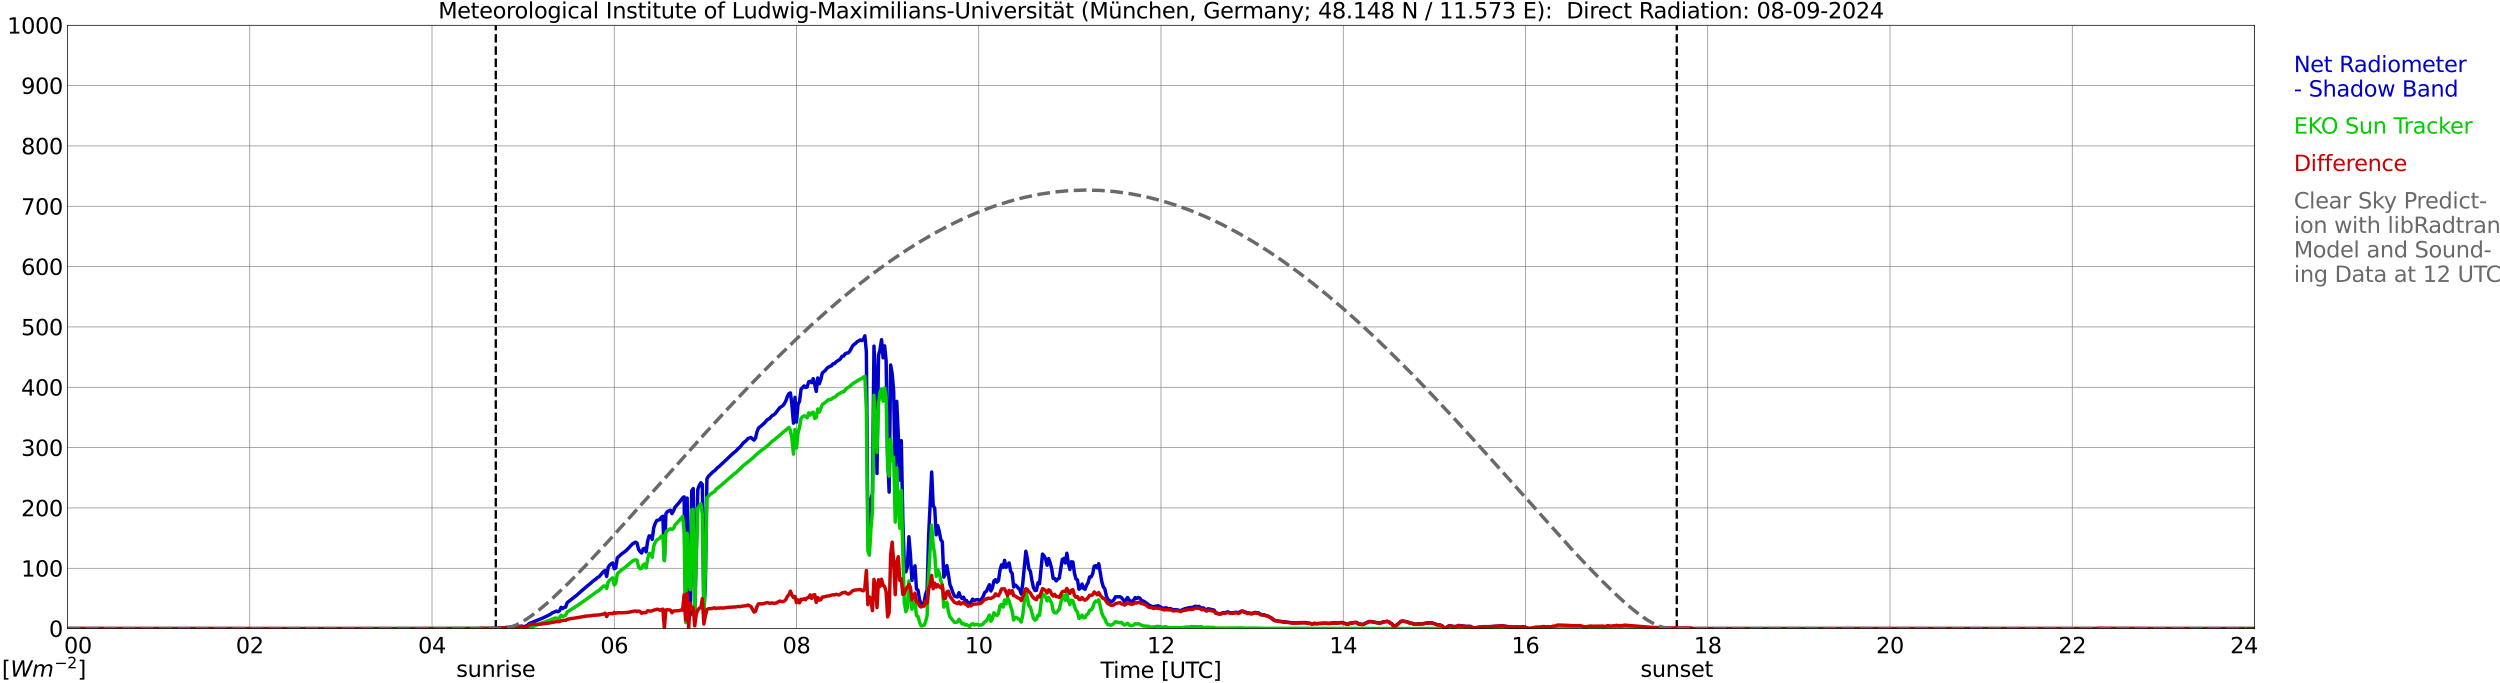 <?xml version="1.0" encoding="utf-8" standalone="no"?>
<!DOCTYPE svg PUBLIC "-//W3C//DTD SVG 1.1//EN"
  "http://www.w3.org/Graphics/SVG/1.1/DTD/svg11.dtd">
<svg xmlns:xlink="http://www.w3.org/1999/xlink" width="1085.4pt" height="296.64pt" viewBox="0 0 1085.4 296.64" xmlns="http://www.w3.org/2000/svg" version="1.1">
 <defs>
  <style type="text/css">*{stroke-linejoin: round; stroke-linecap: butt}</style>
 </defs>
 <g id="figure_1">
  <g id="patch_1">
   <path d="M 0 296.64 
L 1085.4 296.64 
L 1085.4 0 
L 0 0 
z
" style="fill: #ffffff"/>
  </g>
  <g id="axes_1">
   <g id="patch_2">
    <path d="M 29.306 272.909 
L 978.814 272.909 
L 978.814 10.976 
L 29.306 10.976 
z
" style="fill: #ffffff"/>
   </g>
   <g id="patch_3">
    <path d="M 978.814 272.909 
L 978.814 272.909 
L 978.814 10.976 
L 978.814 10.976 
z
" clip-path="url(#p73a586add1)" style="fill: #d3d3d3; opacity: 0.25; stroke: #d3d3d3; stroke-linejoin: miter"/>
   </g>
   <g id="matplotlib.axis_1">
    <g id="xtick_1">
     <g id="line2d_1">
      <path d="M 29.306 272.909 
L 29.306 10.976 
" clip-path="url(#p73a586add1)" style="fill: none; stroke: #808080; stroke-width: 0.3; stroke-linecap: square"/>
     </g>
     <g id="line2d_2"/>
     <g id="text_1">
      <!--    00 -->
      <g transform="translate(18.733 283.627) scale(0.095 -0.095)">
       <defs>
        <path id="DejaVuSans-20" transform="scale(0.016)"/>
        <path id="DejaVuSans-30" d="M 2034 4250 
Q 1547 4250 1301 3770 
Q 1056 3291 1056 2328 
Q 1056 1369 1301 889 
Q 1547 409 2034 409 
Q 2525 409 2770 889 
Q 3016 1369 3016 2328 
Q 3016 3291 2770 3770 
Q 2525 4250 2034 4250 
z
M 2034 4750 
Q 2819 4750 3233 4129 
Q 3647 3509 3647 2328 
Q 3647 1150 3233 529 
Q 2819 -91 2034 -91 
Q 1250 -91 836 529 
Q 422 1150 422 2328 
Q 422 3509 836 4129 
Q 1250 4750 2034 4750 
z
" transform="scale(0.016)"/>
       </defs>
       <use xlink:href="#DejaVuSans-20"/>
       <use xlink:href="#DejaVuSans-20" transform="translate(31.787 0)"/>
       <use xlink:href="#DejaVuSans-20" transform="translate(63.574 0)"/>
       <use xlink:href="#DejaVuSans-30" transform="translate(95.361 0)"/>
       <use xlink:href="#DejaVuSans-30" transform="translate(158.984 0)"/>
      </g>
     </g>
    </g>
    <g id="xtick_2">
     <g id="line2d_3">
      <path d="M 108.431 272.909 
L 108.431 10.976 
" clip-path="url(#p73a586add1)" style="fill: none; stroke: #808080; stroke-width: 0.3; stroke-linecap: square"/>
     </g>
     <g id="line2d_4"/>
     <g id="text_2">
      <!-- 02 -->
      <g transform="translate(102.387 283.627) scale(0.095 -0.095)">
       <defs>
        <path id="DejaVuSans-32" d="M 1228 531 
L 3431 531 
L 3431 0 
L 469 0 
L 469 531 
Q 828 903 1448 1529 
Q 2069 2156 2228 2338 
Q 2531 2678 2651 2914 
Q 2772 3150 2772 3378 
Q 2772 3750 2511 3984 
Q 2250 4219 1831 4219 
Q 1534 4219 1204 4116 
Q 875 4013 500 3803 
L 500 4441 
Q 881 4594 1212 4672 
Q 1544 4750 1819 4750 
Q 2544 4750 2975 4387 
Q 3406 4025 3406 3419 
Q 3406 3131 3298 2873 
Q 3191 2616 2906 2266 
Q 2828 2175 2409 1742 
Q 1991 1309 1228 531 
z
" transform="scale(0.016)"/>
       </defs>
       <use xlink:href="#DejaVuSans-30"/>
       <use xlink:href="#DejaVuSans-32" transform="translate(63.623 0)"/>
      </g>
     </g>
    </g>
    <g id="xtick_3">
     <g id="line2d_5">
      <path d="M 187.557 272.909 
L 187.557 10.976 
" clip-path="url(#p73a586add1)" style="fill: none; stroke: #808080; stroke-width: 0.3; stroke-linecap: square"/>
     </g>
     <g id="line2d_6"/>
     <g id="text_3">
      <!-- 04 -->
      <g transform="translate(181.513 283.627) scale(0.095 -0.095)">
       <defs>
        <path id="DejaVuSans-34" d="M 2419 4116 
L 825 1625 
L 2419 1625 
L 2419 4116 
z
M 2253 4666 
L 3047 4666 
L 3047 1625 
L 3713 1625 
L 3713 1100 
L 3047 1100 
L 3047 0 
L 2419 0 
L 2419 1100 
L 313 1100 
L 313 1709 
L 2253 4666 
z
" transform="scale(0.016)"/>
       </defs>
       <use xlink:href="#DejaVuSans-30"/>
       <use xlink:href="#DejaVuSans-34" transform="translate(63.623 0)"/>
      </g>
     </g>
    </g>
    <g id="xtick_4">
     <g id="line2d_7">
      <path d="M 266.683 272.909 
L 266.683 10.976 
" clip-path="url(#p73a586add1)" style="fill: none; stroke: #808080; stroke-width: 0.3; stroke-linecap: square"/>
     </g>
     <g id="line2d_8"/>
     <g id="text_4">
      <!-- 06 -->
      <g transform="translate(260.638 283.627) scale(0.095 -0.095)">
       <defs>
        <path id="DejaVuSans-36" d="M 2113 2584 
Q 1688 2584 1439 2293 
Q 1191 2003 1191 1497 
Q 1191 994 1439 701 
Q 1688 409 2113 409 
Q 2538 409 2786 701 
Q 3034 994 3034 1497 
Q 3034 2003 2786 2293 
Q 2538 2584 2113 2584 
z
M 3366 4563 
L 3366 3988 
Q 3128 4100 2886 4159 
Q 2644 4219 2406 4219 
Q 1781 4219 1451 3797 
Q 1122 3375 1075 2522 
Q 1259 2794 1537 2939 
Q 1816 3084 2150 3084 
Q 2853 3084 3261 2657 
Q 3669 2231 3669 1497 
Q 3669 778 3244 343 
Q 2819 -91 2113 -91 
Q 1303 -91 875 529 
Q 447 1150 447 2328 
Q 447 3434 972 4092 
Q 1497 4750 2381 4750 
Q 2619 4750 2861 4703 
Q 3103 4656 3366 4563 
z
" transform="scale(0.016)"/>
       </defs>
       <use xlink:href="#DejaVuSans-30"/>
       <use xlink:href="#DejaVuSans-36" transform="translate(63.623 0)"/>
      </g>
     </g>
    </g>
    <g id="xtick_5">
     <g id="line2d_9">
      <path d="M 345.808 272.909 
L 345.808 10.976 
" clip-path="url(#p73a586add1)" style="fill: none; stroke: #808080; stroke-width: 0.3; stroke-linecap: square"/>
     </g>
     <g id="line2d_10"/>
     <g id="text_5">
      <!-- 08 -->
      <g transform="translate(339.764 283.627) scale(0.095 -0.095)">
       <defs>
        <path id="DejaVuSans-38" d="M 2034 2216 
Q 1584 2216 1326 1975 
Q 1069 1734 1069 1313 
Q 1069 891 1326 650 
Q 1584 409 2034 409 
Q 2484 409 2743 651 
Q 3003 894 3003 1313 
Q 3003 1734 2745 1975 
Q 2488 2216 2034 2216 
z
M 1403 2484 
Q 997 2584 770 2862 
Q 544 3141 544 3541 
Q 544 4100 942 4425 
Q 1341 4750 2034 4750 
Q 2731 4750 3128 4425 
Q 3525 4100 3525 3541 
Q 3525 3141 3298 2862 
Q 3072 2584 2669 2484 
Q 3125 2378 3379 2068 
Q 3634 1759 3634 1313 
Q 3634 634 3220 271 
Q 2806 -91 2034 -91 
Q 1263 -91 848 271 
Q 434 634 434 1313 
Q 434 1759 690 2068 
Q 947 2378 1403 2484 
z
M 1172 3481 
Q 1172 3119 1398 2916 
Q 1625 2713 2034 2713 
Q 2441 2713 2670 2916 
Q 2900 3119 2900 3481 
Q 2900 3844 2670 4047 
Q 2441 4250 2034 4250 
Q 1625 4250 1398 4047 
Q 1172 3844 1172 3481 
z
" transform="scale(0.016)"/>
       </defs>
       <use xlink:href="#DejaVuSans-30"/>
       <use xlink:href="#DejaVuSans-38" transform="translate(63.623 0)"/>
      </g>
     </g>
    </g>
    <g id="xtick_6">
     <g id="line2d_11">
      <path d="M 424.934 272.909 
L 424.934 10.976 
" clip-path="url(#p73a586add1)" style="fill: none; stroke: #808080; stroke-width: 0.3; stroke-linecap: square"/>
     </g>
     <g id="line2d_12"/>
     <g id="text_6">
      <!-- 10 -->
      <g transform="translate(418.89 283.627) scale(0.095 -0.095)">
       <defs>
        <path id="DejaVuSans-31" d="M 794 531 
L 1825 531 
L 1825 4091 
L 703 3866 
L 703 4441 
L 1819 4666 
L 2450 4666 
L 2450 531 
L 3481 531 
L 3481 0 
L 794 0 
L 794 531 
z
" transform="scale(0.016)"/>
       </defs>
       <use xlink:href="#DejaVuSans-31"/>
       <use xlink:href="#DejaVuSans-30" transform="translate(63.623 0)"/>
      </g>
     </g>
    </g>
    <g id="xtick_7">
     <g id="line2d_13">
      <path d="M 504.06 272.909 
L 504.06 10.976 
" clip-path="url(#p73a586add1)" style="fill: none; stroke: #808080; stroke-width: 0.3; stroke-linecap: square"/>
     </g>
     <g id="line2d_14"/>
     <g id="text_7">
      <!-- 12 -->
      <g transform="translate(498.015 283.627) scale(0.095 -0.095)">
       <use xlink:href="#DejaVuSans-31"/>
       <use xlink:href="#DejaVuSans-32" transform="translate(63.623 0)"/>
      </g>
     </g>
    </g>
    <g id="xtick_8">
     <g id="line2d_15">
      <path d="M 583.185 272.909 
L 583.185 10.976 
" clip-path="url(#p73a586add1)" style="fill: none; stroke: #808080; stroke-width: 0.3; stroke-linecap: square"/>
     </g>
     <g id="line2d_16"/>
     <g id="text_8">
      <!-- 14 -->
      <g transform="translate(577.141 283.627) scale(0.095 -0.095)">
       <use xlink:href="#DejaVuSans-31"/>
       <use xlink:href="#DejaVuSans-34" transform="translate(63.623 0)"/>
      </g>
     </g>
    </g>
    <g id="xtick_9">
     <g id="line2d_17">
      <path d="M 662.311 272.909 
L 662.311 10.976 
" clip-path="url(#p73a586add1)" style="fill: none; stroke: #808080; stroke-width: 0.3; stroke-linecap: square"/>
     </g>
     <g id="line2d_18"/>
     <g id="text_9">
      <!-- 16 -->
      <g transform="translate(656.267 283.627) scale(0.095 -0.095)">
       <use xlink:href="#DejaVuSans-31"/>
       <use xlink:href="#DejaVuSans-36" transform="translate(63.623 0)"/>
      </g>
     </g>
    </g>
    <g id="xtick_10">
     <g id="line2d_19">
      <path d="M 741.437 272.909 
L 741.437 10.976 
" clip-path="url(#p73a586add1)" style="fill: none; stroke: #808080; stroke-width: 0.3; stroke-linecap: square"/>
     </g>
     <g id="line2d_20"/>
     <g id="text_10">
      <!-- 18 -->
      <g transform="translate(735.392 283.627) scale(0.095 -0.095)">
       <use xlink:href="#DejaVuSans-31"/>
       <use xlink:href="#DejaVuSans-38" transform="translate(63.623 0)"/>
      </g>
     </g>
    </g>
    <g id="xtick_11">
     <g id="line2d_21">
      <path d="M 820.562 272.909 
L 820.562 10.976 
" clip-path="url(#p73a586add1)" style="fill: none; stroke: #808080; stroke-width: 0.3; stroke-linecap: square"/>
     </g>
     <g id="line2d_22"/>
     <g id="text_11">
      <!-- 20 -->
      <g transform="translate(814.518 283.627) scale(0.095 -0.095)">
       <use xlink:href="#DejaVuSans-32"/>
       <use xlink:href="#DejaVuSans-30" transform="translate(63.623 0)"/>
      </g>
     </g>
    </g>
    <g id="xtick_12">
     <g id="line2d_23">
      <path d="M 899.688 272.909 
L 899.688 10.976 
" clip-path="url(#p73a586add1)" style="fill: none; stroke: #808080; stroke-width: 0.3; stroke-linecap: square"/>
     </g>
     <g id="line2d_24"/>
     <g id="text_12">
      <!-- 22 -->
      <g transform="translate(893.644 283.627) scale(0.095 -0.095)">
       <use xlink:href="#DejaVuSans-32"/>
       <use xlink:href="#DejaVuSans-32" transform="translate(63.623 0)"/>
      </g>
     </g>
    </g>
    <g id="xtick_13">
     <g id="line2d_25">
      <path d="M 978.814 272.909 
L 978.814 10.976 
" clip-path="url(#p73a586add1)" style="fill: none; stroke: #808080; stroke-width: 0.3; stroke-linecap: square"/>
     </g>
     <g id="line2d_26"/>
     <g id="text_13">
      <!-- 24    -->
      <g transform="translate(968.241 283.627) scale(0.095 -0.095)">
       <use xlink:href="#DejaVuSans-32"/>
       <use xlink:href="#DejaVuSans-34" transform="translate(63.623 0)"/>
       <use xlink:href="#DejaVuSans-20" transform="translate(127.246 0)"/>
       <use xlink:href="#DejaVuSans-20" transform="translate(159.033 0)"/>
       <use xlink:href="#DejaVuSans-20" transform="translate(190.82 0)"/>
      </g>
     </g>
    </g>
    <g id="text_14">
     <!-- Time [UTC] -->
     <g transform="translate(477.806 294.322) scale(0.095 -0.095)">
      <defs>
       <path id="DejaVuSans-54" d="M -19 4666 
L 3928 4666 
L 3928 4134 
L 2272 4134 
L 2272 0 
L 1638 0 
L 1638 4134 
L -19 4134 
L -19 4666 
z
" transform="scale(0.016)"/>
       <path id="DejaVuSans-69" d="M 603 3500 
L 1178 3500 
L 1178 0 
L 603 0 
L 603 3500 
z
M 603 4863 
L 1178 4863 
L 1178 4134 
L 603 4134 
L 603 4863 
z
" transform="scale(0.016)"/>
       <path id="DejaVuSans-6d" d="M 3328 2828 
Q 3544 3216 3844 3400 
Q 4144 3584 4550 3584 
Q 5097 3584 5394 3201 
Q 5691 2819 5691 2113 
L 5691 0 
L 5113 0 
L 5113 2094 
Q 5113 2597 4934 2840 
Q 4756 3084 4391 3084 
Q 3944 3084 3684 2787 
Q 3425 2491 3425 1978 
L 3425 0 
L 2847 0 
L 2847 2094 
Q 2847 2600 2669 2842 
Q 2491 3084 2119 3084 
Q 1678 3084 1418 2786 
Q 1159 2488 1159 1978 
L 1159 0 
L 581 0 
L 581 3500 
L 1159 3500 
L 1159 2956 
Q 1356 3278 1631 3431 
Q 1906 3584 2284 3584 
Q 2666 3584 2933 3390 
Q 3200 3197 3328 2828 
z
" transform="scale(0.016)"/>
       <path id="DejaVuSans-65" d="M 3597 1894 
L 3597 1613 
L 953 1613 
Q 991 1019 1311 708 
Q 1631 397 2203 397 
Q 2534 397 2845 478 
Q 3156 559 3463 722 
L 3463 178 
Q 3153 47 2828 -22 
Q 2503 -91 2169 -91 
Q 1331 -91 842 396 
Q 353 884 353 1716 
Q 353 2575 817 3079 
Q 1281 3584 2069 3584 
Q 2775 3584 3186 3129 
Q 3597 2675 3597 1894 
z
M 3022 2063 
Q 3016 2534 2758 2815 
Q 2500 3097 2075 3097 
Q 1594 3097 1305 2825 
Q 1016 2553 972 2059 
L 3022 2063 
z
" transform="scale(0.016)"/>
       <path id="DejaVuSans-5b" d="M 550 4863 
L 1875 4863 
L 1875 4416 
L 1125 4416 
L 1125 -397 
L 1875 -397 
L 1875 -844 
L 550 -844 
L 550 4863 
z
" transform="scale(0.016)"/>
       <path id="DejaVuSans-55" d="M 556 4666 
L 1191 4666 
L 1191 1831 
Q 1191 1081 1462 751 
Q 1734 422 2344 422 
Q 2950 422 3222 751 
Q 3494 1081 3494 1831 
L 3494 4666 
L 4128 4666 
L 4128 1753 
Q 4128 841 3676 375 
Q 3225 -91 2344 -91 
Q 1459 -91 1007 375 
Q 556 841 556 1753 
L 556 4666 
z
" transform="scale(0.016)"/>
       <path id="DejaVuSans-43" d="M 4122 4306 
L 4122 3641 
Q 3803 3938 3442 4084 
Q 3081 4231 2675 4231 
Q 1875 4231 1450 3742 
Q 1025 3253 1025 2328 
Q 1025 1406 1450 917 
Q 1875 428 2675 428 
Q 3081 428 3442 575 
Q 3803 722 4122 1019 
L 4122 359 
Q 3791 134 3420 21 
Q 3050 -91 2638 -91 
Q 1578 -91 968 557 
Q 359 1206 359 2328 
Q 359 3453 968 4101 
Q 1578 4750 2638 4750 
Q 3056 4750 3426 4639 
Q 3797 4528 4122 4306 
z
" transform="scale(0.016)"/>
       <path id="DejaVuSans-5d" d="M 1947 4863 
L 1947 -844 
L 622 -844 
L 622 -397 
L 1369 -397 
L 1369 4416 
L 622 4416 
L 622 4863 
L 1947 4863 
z
" transform="scale(0.016)"/>
      </defs>
      <use xlink:href="#DejaVuSans-54"/>
      <use xlink:href="#DejaVuSans-69" transform="translate(57.959 0)"/>
      <use xlink:href="#DejaVuSans-6d" transform="translate(85.742 0)"/>
      <use xlink:href="#DejaVuSans-65" transform="translate(183.154 0)"/>
      <use xlink:href="#DejaVuSans-20" transform="translate(244.678 0)"/>
      <use xlink:href="#DejaVuSans-5b" transform="translate(276.465 0)"/>
      <use xlink:href="#DejaVuSans-55" transform="translate(315.479 0)"/>
      <use xlink:href="#DejaVuSans-54" transform="translate(388.672 0)"/>
      <use xlink:href="#DejaVuSans-43" transform="translate(443.881 0)"/>
      <use xlink:href="#DejaVuSans-5d" transform="translate(513.705 0)"/>
     </g>
    </g>
   </g>
   <g id="matplotlib.axis_2">
    <g id="ytick_1">
     <g id="line2d_27">
      <path d="M 29.306 272.909 
L 978.814 272.909 
" clip-path="url(#p73a586add1)" style="fill: none; stroke: #808080; stroke-width: 0.3; stroke-linecap: square"/>
     </g>
     <g id="line2d_28"/>
     <g id="text_15">
      <!-- 0 -->
      <g transform="translate(21.261 276.518) scale(0.095 -0.095)">
       <use xlink:href="#DejaVuSans-30"/>
      </g>
     </g>
    </g>
    <g id="ytick_2">
     <g id="line2d_29">
      <path d="M 29.306 246.715 
L 978.814 246.715 
" clip-path="url(#p73a586add1)" style="fill: none; stroke: #808080; stroke-width: 0.3; stroke-linecap: square"/>
     </g>
     <g id="line2d_30"/>
     <g id="text_16">
      <!-- 100 -->
      <g transform="translate(9.173 250.325) scale(0.095 -0.095)">
       <use xlink:href="#DejaVuSans-31"/>
       <use xlink:href="#DejaVuSans-30" transform="translate(63.623 0)"/>
       <use xlink:href="#DejaVuSans-30" transform="translate(127.246 0)"/>
      </g>
     </g>
    </g>
    <g id="ytick_3">
     <g id="line2d_31">
      <path d="M 29.306 220.522 
L 978.814 220.522 
" clip-path="url(#p73a586add1)" style="fill: none; stroke: #808080; stroke-width: 0.3; stroke-linecap: square"/>
     </g>
     <g id="line2d_32"/>
     <g id="text_17">
      <!-- 200 -->
      <g transform="translate(9.173 224.131) scale(0.095 -0.095)">
       <use xlink:href="#DejaVuSans-32"/>
       <use xlink:href="#DejaVuSans-30" transform="translate(63.623 0)"/>
       <use xlink:href="#DejaVuSans-30" transform="translate(127.246 0)"/>
      </g>
     </g>
    </g>
    <g id="ytick_4">
     <g id="line2d_33">
      <path d="M 29.306 194.329 
L 978.814 194.329 
" clip-path="url(#p73a586add1)" style="fill: none; stroke: #808080; stroke-width: 0.3; stroke-linecap: square"/>
     </g>
     <g id="line2d_34"/>
     <g id="text_18">
      <!-- 300 -->
      <g transform="translate(9.173 197.938) scale(0.095 -0.095)">
       <defs>
        <path id="DejaVuSans-33" d="M 2597 2516 
Q 3050 2419 3304 2112 
Q 3559 1806 3559 1356 
Q 3559 666 3084 287 
Q 2609 -91 1734 -91 
Q 1441 -91 1130 -33 
Q 819 25 488 141 
L 488 750 
Q 750 597 1062 519 
Q 1375 441 1716 441 
Q 2309 441 2620 675 
Q 2931 909 2931 1356 
Q 2931 1769 2642 2001 
Q 2353 2234 1838 2234 
L 1294 2234 
L 1294 2753 
L 1863 2753 
Q 2328 2753 2575 2939 
Q 2822 3125 2822 3475 
Q 2822 3834 2567 4026 
Q 2313 4219 1838 4219 
Q 1578 4219 1281 4162 
Q 984 4106 628 3988 
L 628 4550 
Q 988 4650 1302 4700 
Q 1616 4750 1894 4750 
Q 2613 4750 3031 4423 
Q 3450 4097 3450 3541 
Q 3450 3153 3228 2886 
Q 3006 2619 2597 2516 
z
" transform="scale(0.016)"/>
       </defs>
       <use xlink:href="#DejaVuSans-33"/>
       <use xlink:href="#DejaVuSans-30" transform="translate(63.623 0)"/>
       <use xlink:href="#DejaVuSans-30" transform="translate(127.246 0)"/>
      </g>
     </g>
    </g>
    <g id="ytick_5">
     <g id="line2d_35">
      <path d="M 29.306 168.136 
L 978.814 168.136 
" clip-path="url(#p73a586add1)" style="fill: none; stroke: #808080; stroke-width: 0.3; stroke-linecap: square"/>
     </g>
     <g id="line2d_36"/>
     <g id="text_19">
      <!-- 400 -->
      <g transform="translate(9.173 171.745) scale(0.095 -0.095)">
       <use xlink:href="#DejaVuSans-34"/>
       <use xlink:href="#DejaVuSans-30" transform="translate(63.623 0)"/>
       <use xlink:href="#DejaVuSans-30" transform="translate(127.246 0)"/>
      </g>
     </g>
    </g>
    <g id="ytick_6">
     <g id="line2d_37">
      <path d="M 29.306 141.942 
L 978.814 141.942 
" clip-path="url(#p73a586add1)" style="fill: none; stroke: #808080; stroke-width: 0.3; stroke-linecap: square"/>
     </g>
     <g id="line2d_38"/>
     <g id="text_20">
      <!-- 500 -->
      <g transform="translate(9.173 145.551) scale(0.095 -0.095)">
       <defs>
        <path id="DejaVuSans-35" d="M 691 4666 
L 3169 4666 
L 3169 4134 
L 1269 4134 
L 1269 2991 
Q 1406 3038 1543 3061 
Q 1681 3084 1819 3084 
Q 2600 3084 3056 2656 
Q 3513 2228 3513 1497 
Q 3513 744 3044 326 
Q 2575 -91 1722 -91 
Q 1428 -91 1123 -41 
Q 819 9 494 109 
L 494 744 
Q 775 591 1075 516 
Q 1375 441 1709 441 
Q 2250 441 2565 725 
Q 2881 1009 2881 1497 
Q 2881 1984 2565 2268 
Q 2250 2553 1709 2553 
Q 1456 2553 1204 2497 
Q 953 2441 691 2322 
L 691 4666 
z
" transform="scale(0.016)"/>
       </defs>
       <use xlink:href="#DejaVuSans-35"/>
       <use xlink:href="#DejaVuSans-30" transform="translate(63.623 0)"/>
       <use xlink:href="#DejaVuSans-30" transform="translate(127.246 0)"/>
      </g>
     </g>
    </g>
    <g id="ytick_7">
     <g id="line2d_39">
      <path d="M 29.306 115.749 
L 978.814 115.749 
" clip-path="url(#p73a586add1)" style="fill: none; stroke: #808080; stroke-width: 0.3; stroke-linecap: square"/>
     </g>
     <g id="line2d_40"/>
     <g id="text_21">
      <!-- 600 -->
      <g transform="translate(9.173 119.358) scale(0.095 -0.095)">
       <use xlink:href="#DejaVuSans-36"/>
       <use xlink:href="#DejaVuSans-30" transform="translate(63.623 0)"/>
       <use xlink:href="#DejaVuSans-30" transform="translate(127.246 0)"/>
      </g>
     </g>
    </g>
    <g id="ytick_8">
     <g id="line2d_41">
      <path d="M 29.306 89.556 
L 978.814 89.556 
" clip-path="url(#p73a586add1)" style="fill: none; stroke: #808080; stroke-width: 0.3; stroke-linecap: square"/>
     </g>
     <g id="line2d_42"/>
     <g id="text_22">
      <!-- 700 -->
      <g transform="translate(9.173 93.165) scale(0.095 -0.095)">
       <defs>
        <path id="DejaVuSans-37" d="M 525 4666 
L 3525 4666 
L 3525 4397 
L 1831 0 
L 1172 0 
L 2766 4134 
L 525 4134 
L 525 4666 
z
" transform="scale(0.016)"/>
       </defs>
       <use xlink:href="#DejaVuSans-37"/>
       <use xlink:href="#DejaVuSans-30" transform="translate(63.623 0)"/>
       <use xlink:href="#DejaVuSans-30" transform="translate(127.246 0)"/>
      </g>
     </g>
    </g>
    <g id="ytick_9">
     <g id="line2d_43">
      <path d="M 29.306 63.362 
L 978.814 63.362 
" clip-path="url(#p73a586add1)" style="fill: none; stroke: #808080; stroke-width: 0.3; stroke-linecap: square"/>
     </g>
     <g id="line2d_44"/>
     <g id="text_23">
      <!-- 800 -->
      <g transform="translate(9.173 66.972) scale(0.095 -0.095)">
       <use xlink:href="#DejaVuSans-38"/>
       <use xlink:href="#DejaVuSans-30" transform="translate(63.623 0)"/>
       <use xlink:href="#DejaVuSans-30" transform="translate(127.246 0)"/>
      </g>
     </g>
    </g>
    <g id="ytick_10">
     <g id="line2d_45">
      <path d="M 29.306 37.169 
L 978.814 37.169 
" clip-path="url(#p73a586add1)" style="fill: none; stroke: #808080; stroke-width: 0.3; stroke-linecap: square"/>
     </g>
     <g id="line2d_46"/>
     <g id="text_24">
      <!-- 900 -->
      <g transform="translate(9.173 40.778) scale(0.095 -0.095)">
       <defs>
        <path id="DejaVuSans-39" d="M 703 97 
L 703 672 
Q 941 559 1184 500 
Q 1428 441 1663 441 
Q 2288 441 2617 861 
Q 2947 1281 2994 2138 
Q 2813 1869 2534 1725 
Q 2256 1581 1919 1581 
Q 1219 1581 811 2004 
Q 403 2428 403 3163 
Q 403 3881 828 4315 
Q 1253 4750 1959 4750 
Q 2769 4750 3195 4129 
Q 3622 3509 3622 2328 
Q 3622 1225 3098 567 
Q 2575 -91 1691 -91 
Q 1453 -91 1209 -44 
Q 966 3 703 97 
z
M 1959 2075 
Q 2384 2075 2632 2365 
Q 2881 2656 2881 3163 
Q 2881 3666 2632 3958 
Q 2384 4250 1959 4250 
Q 1534 4250 1286 3958 
Q 1038 3666 1038 3163 
Q 1038 2656 1286 2365 
Q 1534 2075 1959 2075 
z
" transform="scale(0.016)"/>
       </defs>
       <use xlink:href="#DejaVuSans-39"/>
       <use xlink:href="#DejaVuSans-30" transform="translate(63.623 0)"/>
       <use xlink:href="#DejaVuSans-30" transform="translate(127.246 0)"/>
      </g>
     </g>
    </g>
    <g id="ytick_11">
     <g id="line2d_47">
      <path d="M 29.306 10.976 
L 978.814 10.976 
" clip-path="url(#p73a586add1)" style="fill: none; stroke: #808080; stroke-width: 0.3; stroke-linecap: square"/>
     </g>
     <g id="line2d_48"/>
     <g id="text_25">
      <!-- 1000 -->
      <g transform="translate(3.128 14.585) scale(0.095 -0.095)">
       <use xlink:href="#DejaVuSans-31"/>
       <use xlink:href="#DejaVuSans-30" transform="translate(63.623 0)"/>
       <use xlink:href="#DejaVuSans-30" transform="translate(127.246 0)"/>
       <use xlink:href="#DejaVuSans-30" transform="translate(190.869 0)"/>
      </g>
     </g>
    </g>
   </g>
   <g id="line2d_49">
    <path d="M 215.251 272.909 
L 215.251 10.976 
" clip-path="url(#p73a586add1)" style="fill: none; stroke-dasharray: 3.7,1.6; stroke-dashoffset: 0; stroke: #000000"/>
   </g>
   <g id="line2d_50">
    <path d="M 727.985 272.909 
L 727.985 10.976 
" clip-path="url(#p73a586add1)" style="fill: none; stroke-dasharray: 3.7,1.6; stroke-dashoffset: 0; stroke: #000000"/>
   </g>
   <g id="line2d_51">
    <path d="M 29.306 272.909 
L 207.998 272.948 
L 208.657 273.1 
L 219.207 272.513 
L 219.867 272.361 
L 220.526 272.419 
L 223.164 272.183 
L 225.801 271.966 
L 226.461 271.843 
L 227.779 272.084 
L 228.439 271.788 
L 229.098 271.342 
L 229.757 270.722 
L 235.692 268.314 
L 238.329 267.028 
L 238.989 266.662 
L 239.648 266.151 
L 241.626 265.326 
L 242.286 265.58 
L 242.945 265.171 
L 243.604 263.689 
L 244.264 264.234 
L 244.923 263.723 
L 245.583 263.568 
L 246.242 261.661 
L 250.198 258.578 
L 253.495 255.687 
L 254.814 254.518 
L 256.133 253.481 
L 257.451 252.313 
L 258.77 251.341 
L 259.43 250.694 
L 260.089 250.409 
L 261.408 248.824 
L 262.067 248.104 
L 262.726 247.711 
L 263.386 250.283 
L 264.045 246.333 
L 264.705 245.332 
L 265.364 244.796 
L 266.023 244.413 
L 266.683 246.938 
L 267.342 246.611 
L 268.002 242.195 
L 269.98 240.426 
L 271.298 239.473 
L 271.958 238.944 
L 274.595 236.146 
L 275.914 235.389 
L 276.573 235.798 
L 277.233 238.493 
L 277.892 239.478 
L 278.552 240.096 
L 279.211 238.336 
L 279.87 238.043 
L 280.53 239.586 
L 281.189 234.902 
L 281.849 232.665 
L 282.508 232.747 
L 283.167 234.164 
L 283.827 229.106 
L 284.486 227.222 
L 285.145 225.994 
L 286.464 225.614 
L 287.124 224.559 
L 287.783 224.132 
L 288.442 243.198 
L 289.102 223.058 
L 289.761 222.086 
L 291.08 221.518 
L 291.739 222.974 
L 292.399 221.861 
L 293.058 220.247 
L 294.377 218.72 
L 295.036 217.953 
L 296.355 216.208 
L 297.014 215.729 
L 297.674 266.499 
L 298.333 216.247 
L 298.992 252.177 
L 299.652 267.091 
L 300.311 213.081 
L 300.971 212.125 
L 301.63 266.677 
L 302.949 212.565 
L 303.608 210.673 
L 304.267 209.602 
L 304.927 210.349 
L 305.586 265.755 
L 306.246 253.602 
L 306.905 207.926 
L 307.564 206.802 
L 309.543 204.866 
L 310.202 204.421 
L 311.521 203.022 
L 312.18 202.556 
L 318.114 196.953 
L 319.433 195.885 
L 320.752 194.499 
L 321.411 193.96 
L 322.73 192.291 
L 324.049 191.214 
L 324.708 190.402 
L 326.027 189.944 
L 327.346 191.076 
L 328.005 190.211 
L 328.665 187.498 
L 329.324 185.821 
L 330.643 184.779 
L 331.961 183.582 
L 333.28 182.07 
L 333.94 181.858 
L 335.258 180.399 
L 335.918 180.135 
L 336.577 179.543 
L 338.555 176.978 
L 339.874 176.125 
L 340.533 175.252 
L 341.193 174.047 
L 341.852 172.109 
L 342.512 170.904 
L 343.171 170.587 
L 343.83 175.868 
L 344.49 183.707 
L 345.149 172.512 
L 345.808 183.241 
L 346.468 175.564 
L 347.127 174.275 
L 347.787 168.948 
L 349.105 167.551 
L 349.765 168.204 
L 350.424 168.02 
L 351.083 165.799 
L 351.743 165.558 
L 352.402 166.155 
L 353.062 164.413 
L 353.721 166.886 
L 354.38 169.925 
L 355.04 164.099 
L 355.699 166.622 
L 356.359 164.819 
L 357.018 161.933 
L 358.337 160.809 
L 358.996 159.927 
L 359.655 159.397 
L 360.974 158.819 
L 361.634 157.959 
L 362.293 157.876 
L 362.952 157.166 
L 363.612 156.65 
L 364.271 156.343 
L 364.93 155.704 
L 365.59 154.667 
L 366.249 154.617 
L 366.909 153.627 
L 367.568 153.305 
L 368.227 153.216 
L 368.887 152.545 
L 370.206 150.122 
L 370.865 149.494 
L 371.524 149.025 
L 372.184 148.323 
L 372.843 148.009 
L 373.502 147.561 
L 374.162 147.878 
L 374.821 147.349 
L 375.481 145.803 
L 376.14 152.744 
L 376.799 228.904 
L 377.459 227.23 
L 378.118 217.023 
L 378.777 214.312 
L 379.437 150.28 
L 380.096 164.117 
L 380.756 205.553 
L 381.415 154.232 
L 382.074 151.752 
L 382.734 147.472 
L 383.393 155.34 
L 384.053 150.156 
L 384.712 156.487 
L 385.371 198.059 
L 386.031 213.652 
L 386.69 158.452 
L 387.349 162.313 
L 388.009 170.016 
L 388.668 211.973 
L 389.328 174.252 
L 389.987 188.551 
L 390.646 208.426 
L 391.306 191.322 
L 391.965 225.321 
L 392.624 246.257 
L 393.284 248.25 
L 393.943 245.995 
L 394.603 233.037 
L 395.262 240.646 
L 395.921 252.004 
L 396.581 247.706 
L 397.24 245.673 
L 397.899 255.695 
L 398.559 256.218 
L 399.218 260.263 
L 399.878 262.337 
L 401.196 261.711 
L 401.856 257.971 
L 402.515 256.226 
L 403.175 232.435 
L 404.493 204.94 
L 405.153 219.488 
L 405.812 220.708 
L 406.471 232.199 
L 407.131 228.241 
L 407.79 230.704 
L 408.45 234.271 
L 409.109 235.196 
L 409.768 250.558 
L 410.428 249.188 
L 411.087 245.547 
L 411.746 249.275 
L 412.406 253.735 
L 413.065 255.385 
L 413.725 257.366 
L 414.384 258.796 
L 415.703 259.181 
L 416.362 257.324 
L 417.022 259.113 
L 417.681 259.875 
L 418.34 259.262 
L 419 260.708 
L 419.659 260.724 
L 420.318 261.91 
L 420.978 262.054 
L 421.637 261.271 
L 422.297 260.106 
L 422.956 260.755 
L 423.615 260.43 
L 424.275 260.315 
L 424.934 260.556 
L 425.593 260.501 
L 426.253 259.98 
L 426.912 258.778 
L 427.572 257.154 
L 428.231 256.758 
L 429.55 253.858 
L 430.209 256.583 
L 430.869 255.176 
L 431.528 252.216 
L 432.187 251.666 
L 432.847 252.753 
L 433.506 252.046 
L 434.165 247.467 
L 434.825 245.23 
L 435.484 246.372 
L 436.144 243.276 
L 436.803 246.338 
L 437.462 245.186 
L 438.122 244.395 
L 438.781 248.007 
L 439.44 248.984 
L 440.1 254.859 
L 440.759 253.961 
L 441.419 254.456 
L 442.078 255.357 
L 442.737 255.954 
L 443.397 257.926 
L 444.056 253.19 
L 445.375 239.339 
L 446.034 242.511 
L 446.694 246.985 
L 447.353 248.051 
L 448.012 251.952 
L 448.672 255.066 
L 449.331 256.355 
L 449.991 256.294 
L 450.65 252.944 
L 451.309 253.447 
L 452.628 240.557 
L 453.287 241.299 
L 453.947 242.671 
L 454.606 245.403 
L 455.266 242.511 
L 455.925 244.342 
L 456.584 246.87 
L 457.244 251.129 
L 457.903 251.174 
L 458.563 252.206 
L 459.222 251.415 
L 459.881 251.027 
L 461.2 242.933 
L 461.859 242.464 
L 462.519 244.431 
L 463.178 240.196 
L 463.838 244.442 
L 464.497 247.284 
L 465.156 243.892 
L 465.816 244.012 
L 466.475 248.842 
L 467.134 251.362 
L 467.794 251.752 
L 468.453 255.812 
L 469.113 255.359 
L 469.772 253.568 
L 470.431 255.49 
L 471.091 255.833 
L 471.75 254.092 
L 472.409 252.981 
L 473.069 250.487 
L 473.728 250.456 
L 474.388 249.162 
L 475.047 245.856 
L 475.706 245.6 
L 476.366 246.537 
L 477.025 244.751 
L 478.344 252.457 
L 479.003 254.765 
L 479.663 255.605 
L 480.322 258.644 
L 480.981 260.302 
L 481.641 260.637 
L 482.3 261.331 
L 482.96 261.009 
L 483.619 260.341 
L 484.278 259.105 
L 486.256 259.089 
L 486.916 259.477 
L 488.235 261.138 
L 488.894 260.399 
L 489.553 259.396 
L 490.213 260.488 
L 490.872 261.007 
L 491.532 261.054 
L 492.191 260.572 
L 492.85 259.451 
L 493.51 259.838 
L 494.169 259.398 
L 494.828 259.679 
L 495.488 260.574 
L 496.807 261.174 
L 498.125 262.138 
L 498.785 262.68 
L 500.103 263.257 
L 500.763 263.513 
L 501.422 263.212 
L 502.082 263.209 
L 502.741 262.968 
L 504.719 263.982 
L 505.379 264.09 
L 506.038 263.883 
L 506.697 264.021 
L 507.357 264.385 
L 508.016 264.207 
L 508.675 264.425 
L 509.335 264.771 
L 510.654 264.684 
L 512.632 265.153 
L 513.291 264.75 
L 514.61 264.202 
L 515.269 264.176 
L 515.929 263.89 
L 517.247 263.704 
L 517.907 263.791 
L 518.566 263.317 
L 519.226 263.204 
L 519.885 263.416 
L 520.544 263.264 
L 521.204 263.783 
L 521.863 263.969 
L 522.522 263.924 
L 523.182 264.535 
L 523.841 264.763 
L 524.501 264.289 
L 527.138 264.907 
L 527.797 265.996 
L 529.116 266.439 
L 529.776 266.468 
L 531.094 265.981 
L 531.754 266.064 
L 533.073 265.609 
L 533.732 265.934 
L 535.051 266.114 
L 536.369 265.844 
L 537.029 265.831 
L 537.688 266.072 
L 539.007 265.276 
L 539.666 265.287 
L 540.326 265.656 
L 540.985 265.818 
L 541.644 266.206 
L 542.304 266.046 
L 542.963 266.305 
L 543.623 266.337 
L 544.941 265.86 
L 545.601 266.075 
L 546.26 266.057 
L 547.579 266.824 
L 548.898 266.945 
L 549.557 267.246 
L 550.216 267.348 
L 552.195 268.406 
L 552.854 269.045 
L 553.513 269.354 
L 555.491 269.705 
L 561.426 270.439 
L 564.723 270.308 
L 566.701 270.279 
L 568.02 270.585 
L 568.679 270.557 
L 569.338 270.824 
L 569.998 270.905 
L 570.657 270.585 
L 571.317 270.745 
L 573.295 270.614 
L 574.613 270.572 
L 575.273 270.523 
L 576.592 270.63 
L 577.251 270.638 
L 577.91 270.496 
L 578.57 270.509 
L 579.229 270.386 
L 580.548 270.512 
L 581.867 270.289 
L 582.526 270.248 
L 585.164 271.049 
L 585.823 270.635 
L 586.482 270.46 
L 587.142 270.489 
L 587.801 270.282 
L 588.46 270.198 
L 589.12 270.279 
L 589.779 270.853 
L 591.757 271.096 
L 593.076 270.454 
L 594.395 269.839 
L 595.054 269.836 
L 599.011 270.544 
L 599.67 270.373 
L 600.329 270.062 
L 602.307 269.75 
L 602.967 269.988 
L 603.626 270.502 
L 604.286 270.764 
L 604.945 271.657 
L 605.604 271.691 
L 606.264 271.442 
L 608.242 269.784 
L 608.901 269.593 
L 610.22 269.855 
L 610.879 269.965 
L 612.198 270.515 
L 612.858 270.551 
L 613.517 270.847 
L 614.176 270.981 
L 616.154 270.824 
L 617.473 270.858 
L 618.792 270.593 
L 619.451 270.462 
L 621.429 270.434 
L 622.748 270.716 
L 623.408 271.041 
L 624.067 271.23 
L 624.726 271.206 
L 626.045 271.641 
L 626.705 272.304 
L 627.364 272.589 
L 628.023 272.354 
L 628.683 271.929 
L 629.342 271.654 
L 630.001 271.712 
L 630.661 271.963 
L 631.98 272.013 
L 632.639 271.84 
L 633.298 271.547 
L 634.617 271.72 
L 636.595 271.94 
L 638.573 271.963 
L 639.233 272.484 
L 639.892 272.495 
L 640.552 272.67 
L 641.211 272.388 
L 641.87 272.382 
L 642.53 272.17 
L 643.189 272.272 
L 643.848 272.078 
L 645.827 272.065 
L 647.145 272.047 
L 652.42 271.699 
L 653.739 271.963 
L 654.399 272.005 
L 655.058 272.178 
L 655.717 272.078 
L 656.377 272.131 
L 657.036 272.304 
L 658.355 272.165 
L 659.674 272.267 
L 661.652 272.115 
L 664.289 273.042 
L 664.949 273.131 
L 666.267 273.54 
L 668.246 273.543 
L 670.224 273.799 
L 670.883 273.679 
L 672.202 273.723 
L 673.521 273.663 
L 674.18 273.909 
L 675.499 274.09 
L 676.158 274.425 
L 680.114 274.323 
L 683.411 274.111 
L 684.071 274.2 
L 684.73 274.129 
L 686.049 274.192 
L 688.027 273.626 
L 690.664 274.022 
L 691.324 273.92 
L 695.939 273.991 
L 696.599 273.818 
L 697.258 273.928 
L 697.918 274.171 
L 698.577 274.111 
L 699.236 273.938 
L 699.896 274.072 
L 701.215 274.153 
L 701.874 274.318 
L 703.193 274.085 
L 703.852 274.229 
L 704.511 274.137 
L 705.171 274.412 
L 717.699 273.399 
L 722.315 273.349 
L 723.633 273.247 
L 725.612 273.147 
L 728.249 273.247 
L 734.184 273.197 
L 734.843 272.909 
L 978.154 272.909 
L 978.154 272.909 
" clip-path="url(#p73a586add1)" style="fill: none; stroke: #0000cc; stroke-width: 1.5; stroke-linecap: square"/>
   </g>
   <g id="line2d_52">
    <path d="M 28.646 272.952 
L 93.266 272.937 
L 134.147 272.93 
L 161.841 272.923 
L 221.845 272.772 
L 224.482 272.701 
L 225.801 272.827 
L 231.076 272.119 
L 232.395 271.627 
L 233.714 270.966 
L 238.329 269.414 
L 240.967 268.33 
L 241.626 268.355 
L 242.286 268.625 
L 242.945 268.215 
L 243.604 267.111 
L 244.264 267.682 
L 245.583 267.093 
L 246.242 265.714 
L 248.22 264.438 
L 250.198 263.227 
L 253.495 260.955 
L 259.43 256.655 
L 260.089 256.323 
L 261.408 254.993 
L 262.067 254.422 
L 262.726 254.413 
L 263.386 255.49 
L 264.045 252.691 
L 264.705 251.855 
L 266.023 250.88 
L 266.683 253.961 
L 267.342 253.237 
L 268.002 249.088 
L 269.98 247.359 
L 271.298 246.391 
L 274.595 243.603 
L 275.255 243.222 
L 275.914 243.063 
L 276.573 243.203 
L 277.233 246.11 
L 277.892 246.922 
L 278.552 246.731 
L 279.211 245.32 
L 279.87 244.908 
L 280.53 246.573 
L 281.189 242.668 
L 281.849 240.273 
L 282.508 240.301 
L 283.167 241.953 
L 283.827 237.125 
L 284.486 235.436 
L 285.145 234.374 
L 285.805 234.097 
L 286.464 233.593 
L 287.124 232.718 
L 287.783 232.583 
L 288.442 243.427 
L 289.102 231.133 
L 289.761 230.304 
L 291.08 229.553 
L 291.739 229.858 
L 292.399 229.523 
L 293.058 227.924 
L 295.696 225.079 
L 296.355 224.23 
L 297.014 230.41 
L 297.674 270.259 
L 298.333 231.514 
L 298.992 252.039 
L 299.652 256.025 
L 300.311 221.346 
L 300.971 221.251 
L 301.63 265.493 
L 302.949 220.57 
L 304.267 218.656 
L 304.927 223.351 
L 305.586 267.749 
L 306.246 247.976 
L 306.905 216.16 
L 308.224 214.749 
L 309.543 213.766 
L 310.202 213.476 
L 310.861 212.435 
L 312.839 210.912 
L 318.774 205.716 
L 319.433 205.293 
L 322.071 202.782 
L 322.73 202.112 
L 326.027 199.538 
L 328.665 197.12 
L 330.643 195.448 
L 331.961 194.559 
L 333.94 192.875 
L 335.258 191.547 
L 335.918 191.131 
L 337.896 189.474 
L 342.512 185.582 
L 343.171 186.85 
L 343.83 190.436 
L 344.49 197.169 
L 345.149 186.463 
L 345.808 194.484 
L 346.468 188.042 
L 347.127 185.444 
L 347.787 181.682 
L 348.446 180.89 
L 349.105 180.548 
L 349.765 180.724 
L 350.424 181.388 
L 351.083 179.262 
L 351.743 180.19 
L 352.402 179.256 
L 353.062 178.939 
L 353.721 181.632 
L 354.38 181.278 
L 355.04 177.563 
L 355.699 178.97 
L 357.018 175.623 
L 358.337 174.685 
L 359.655 173.536 
L 360.974 173.324 
L 361.634 172.668 
L 362.293 172.441 
L 362.952 172.063 
L 363.612 171.353 
L 365.59 170.168 
L 366.249 170.174 
L 367.568 168.595 
L 368.887 167.77 
L 370.206 166.575 
L 373.502 164.546 
L 374.162 164.41 
L 374.821 163.777 
L 375.481 163.397 
L 376.14 177.964 
L 376.799 239.312 
L 377.459 241.016 
L 378.118 229.686 
L 378.777 222.109 
L 379.437 171.636 
L 380.096 182.821 
L 380.756 196.445 
L 381.415 175.425 
L 382.074 170.089 
L 382.734 168.92 
L 383.393 174.19 
L 384.053 168.434 
L 384.712 172.508 
L 385.371 203.161 
L 386.031 206.752 
L 386.69 190.653 
L 387.349 199.849 
L 388.009 198.516 
L 388.668 226.697 
L 389.328 203.178 
L 389.987 219.771 
L 390.646 229.33 
L 391.306 212.89 
L 391.965 240.145 
L 392.624 261.473 
L 393.284 265.589 
L 393.943 263.895 
L 394.603 252.233 
L 395.921 264.516 
L 396.581 261.842 
L 397.24 261.041 
L 397.899 267.275 
L 398.559 267.621 
L 399.218 270.108 
L 399.878 271.711 
L 400.537 271.708 
L 401.196 271.449 
L 401.856 269.936 
L 402.515 267.231 
L 403.175 249.633 
L 404.493 228.014 
L 405.153 236.806 
L 405.812 240.46 
L 406.471 250.237 
L 407.131 247.275 
L 407.79 248.896 
L 408.45 251.946 
L 409.109 254 
L 409.768 263.598 
L 410.428 262.291 
L 411.087 261.48 
L 411.746 265.5 
L 412.406 267.797 
L 414.384 270.177 
L 415.043 270.187 
L 415.703 270.03 
L 416.362 268.915 
L 417.022 269.739 
L 417.681 270.878 
L 418.34 270.665 
L 419 271.36 
L 419.659 271.185 
L 420.978 271.978 
L 421.637 271.158 
L 422.297 270.722 
L 422.956 271.354 
L 423.615 271.081 
L 424.275 271.093 
L 424.934 271.362 
L 426.253 271.284 
L 426.912 270.765 
L 427.572 269.958 
L 428.231 269.514 
L 428.89 268.458 
L 429.55 267.04 
L 430.209 269.668 
L 430.869 268.686 
L 431.528 266.004 
L 432.187 266.746 
L 432.847 267.244 
L 433.506 266.304 
L 434.165 262.948 
L 434.825 262.444 
L 435.484 263.574 
L 436.144 260.506 
L 436.803 262.188 
L 437.462 259.521 
L 438.122 260.974 
L 439.44 265.449 
L 440.1 269.157 
L 440.759 268.071 
L 441.419 268.163 
L 442.737 269.106 
L 443.397 270.082 
L 444.056 266.906 
L 444.716 261.27 
L 445.375 256.654 
L 446.034 259.481 
L 446.694 262.973 
L 447.353 263.557 
L 448.672 268.43 
L 449.331 269.228 
L 449.991 268.835 
L 450.65 267.041 
L 451.309 267.169 
L 451.969 261.914 
L 452.628 257.899 
L 453.287 258.341 
L 453.947 259.15 
L 454.606 260.85 
L 455.266 259.368 
L 455.925 260.781 
L 456.584 261.725 
L 457.244 265.234 
L 457.903 266.061 
L 458.563 266.079 
L 459.881 264.548 
L 461.2 258.956 
L 461.859 258.651 
L 462.519 260.618 
L 463.178 257.612 
L 463.838 260.697 
L 464.497 262.52 
L 465.156 260.538 
L 465.816 260.886 
L 466.475 263.222 
L 467.134 264.944 
L 467.794 265.647 
L 468.453 268.523 
L 469.113 267.966 
L 469.772 267.08 
L 470.431 268.231 
L 471.091 268.141 
L 471.75 266.877 
L 472.409 266.416 
L 473.069 264.98 
L 473.728 264.817 
L 474.388 263.818 
L 475.047 261.79 
L 475.706 260.955 
L 476.366 261.241 
L 477.025 260.407 
L 478.344 266.091 
L 479.003 267.736 
L 479.663 268.581 
L 480.322 270.268 
L 480.981 271.186 
L 481.641 271.236 
L 482.3 271.454 
L 482.96 271.139 
L 483.619 270.654 
L 484.278 269.934 
L 486.256 270.382 
L 486.916 270.204 
L 487.575 270.951 
L 488.235 271.363 
L 489.553 270.585 
L 490.213 271.321 
L 490.872 271.599 
L 491.532 271.651 
L 492.191 271.287 
L 492.85 270.782 
L 493.51 270.93 
L 494.169 270.788 
L 494.828 271.055 
L 496.147 271.711 
L 498.785 271.942 
L 499.444 272.212 
L 500.103 272.323 
L 502.741 271.93 
L 504.719 272.322 
L 506.038 272.077 
L 507.357 272.474 
L 509.994 272.457 
L 512.632 272.538 
L 515.269 272.234 
L 515.929 272.254 
L 517.247 272.036 
L 518.566 272.103 
L 521.863 272.135 
L 522.522 272.381 
L 523.182 272.461 
L 523.841 272.336 
L 527.138 272.428 
L 527.797 272.653 
L 529.116 272.687 
L 537.688 272.641 
L 538.348 272.577 
L 540.985 272.739 
L 542.963 272.687 
L 545.601 272.704 
L 550.216 272.81 
L 553.513 272.791 
L 560.766 272.804 
L 567.36 272.803 
L 577.91 272.826 
L 592.417 272.827 
L 599.011 272.863 
L 603.626 272.822 
L 605.604 272.764 
L 608.901 272.875 
L 626.045 272.852 
L 634.617 272.872 
L 670.224 272.877 
L 722.974 272.908 
L 910.238 272.942 
L 910.898 273.089 
L 912.216 273.09 
L 914.194 273.022 
L 951.779 272.92 
L 963.648 272.933 
L 976.176 272.922 
L 978.154 272.921 
L 978.154 272.921 
" clip-path="url(#p73a586add1)" style="fill: none; stroke: #00cc00; stroke-width: 1.5; stroke-linecap: square"/>
   </g>
   <g id="line2d_53">
    <path d="M 29.306 272.867 
L 207.998 272.872 
L 208.657 272.72 
L 212.614 272.813 
L 213.932 272.842 
L 214.592 272.903 
L 220.526 272.462 
L 225.142 272.223 
L 225.801 272.047 
L 226.461 272.003 
L 227.779 272.447 
L 228.439 272.287 
L 229.098 271.871 
L 229.757 271.311 
L 231.736 270.953 
L 233.714 271.121 
L 238.989 270.417 
L 239.648 270.196 
L 240.967 270.018 
L 241.626 269.88 
L 242.945 269.865 
L 243.604 269.486 
L 244.264 269.461 
L 244.923 269.256 
L 245.583 269.384 
L 246.242 268.856 
L 246.901 268.802 
L 247.561 268.576 
L 248.88 268.449 
L 254.814 267.438 
L 256.133 267.38 
L 257.451 267.153 
L 260.089 266.995 
L 262.067 266.591 
L 262.726 266.207 
L 263.386 267.702 
L 264.045 266.55 
L 264.705 266.386 
L 265.364 266.347 
L 266.023 266.442 
L 266.683 265.886 
L 267.342 266.282 
L 268.002 266.015 
L 270.639 266.014 
L 272.617 265.861 
L 275.914 265.236 
L 276.573 265.504 
L 277.233 265.292 
L 277.892 265.465 
L 278.552 266.274 
L 279.211 265.925 
L 279.87 266.044 
L 280.53 265.922 
L 281.189 265.143 
L 282.508 265.354 
L 285.145 264.529 
L 285.805 264.559 
L 286.464 264.93 
L 287.783 264.457 
L 288.442 272.68 
L 289.102 264.833 
L 289.761 264.691 
L 291.08 264.873 
L 291.739 266.024 
L 292.399 265.246 
L 295.036 265.091 
L 295.696 264.829 
L 296.355 264.887 
L 297.014 258.228 
L 297.674 269.149 
L 298.333 257.642 
L 298.992 272.771 
L 299.652 261.843 
L 300.311 264.644 
L 300.971 263.782 
L 301.63 271.724 
L 302.289 266.611 
L 302.949 264.903 
L 303.608 264.044 
L 304.267 263.855 
L 304.927 259.907 
L 305.586 270.916 
L 306.246 267.283 
L 306.905 264.675 
L 307.564 264.302 
L 308.883 264.228 
L 310.202 263.854 
L 310.861 264.185 
L 311.521 263.987 
L 312.18 264.023 
L 312.839 263.924 
L 314.158 264.007 
L 315.477 263.736 
L 319.433 263.5 
L 320.752 263.277 
L 321.411 263.413 
L 322.071 263.178 
L 324.049 262.98 
L 324.708 262.675 
L 326.027 263.315 
L 327.346 265.712 
L 328.005 265.433 
L 328.665 263.287 
L 329.324 262.174 
L 329.983 262.113 
L 330.643 262.239 
L 333.28 261.599 
L 333.94 261.892 
L 334.599 261.885 
L 335.258 261.762 
L 335.918 261.913 
L 336.577 261.919 
L 337.236 261.724 
L 337.896 261.254 
L 338.555 260.955 
L 339.874 261.25 
L 340.533 260.955 
L 341.193 260.306 
L 341.852 258.862 
L 342.512 258.231 
L 343.171 256.646 
L 343.83 258.341 
L 344.49 259.447 
L 345.149 258.958 
L 345.808 261.666 
L 346.468 260.43 
L 347.127 261.74 
L 347.787 260.174 
L 348.446 260.329 
L 349.105 259.912 
L 349.765 260.388 
L 350.424 259.541 
L 351.083 259.446 
L 351.743 258.277 
L 352.402 259.808 
L 353.062 258.384 
L 353.721 258.163 
L 354.38 261.555 
L 355.04 259.445 
L 355.699 260.561 
L 356.359 260.359 
L 357.018 259.219 
L 358.337 259.033 
L 358.996 258.788 
L 359.655 258.77 
L 360.974 258.404 
L 361.634 258.2 
L 362.293 258.343 
L 362.952 258.011 
L 364.271 258.288 
L 364.93 257.919 
L 365.59 257.407 
L 366.249 257.352 
L 366.909 257.093 
L 367.568 257.619 
L 368.227 257.919 
L 368.887 257.684 
L 370.206 256.457 
L 370.865 256.241 
L 373.502 255.924 
L 374.162 256.377 
L 374.821 256.48 
L 375.481 255.315 
L 376.14 247.689 
L 376.799 262.5 
L 377.459 259.123 
L 378.118 260.246 
L 378.777 265.112 
L 379.437 251.552 
L 380.096 254.205 
L 380.756 263.801 
L 381.415 251.716 
L 382.074 254.571 
L 382.734 251.461 
L 383.393 254.059 
L 384.053 254.631 
L 384.712 256.888 
L 385.371 267.806 
L 386.031 266.009 
L 386.69 240.707 
L 387.349 235.372 
L 388.009 244.409 
L 388.668 258.185 
L 389.328 243.982 
L 389.987 241.689 
L 390.646 252.005 
L 391.306 251.34 
L 391.965 258.084 
L 392.624 257.693 
L 393.284 255.57 
L 393.943 255.009 
L 394.603 253.714 
L 395.262 255.02 
L 395.921 260.397 
L 396.581 258.773 
L 397.24 257.54 
L 397.899 261.329 
L 398.559 261.507 
L 399.218 263.064 
L 399.878 263.535 
L 400.537 263.172 
L 401.196 263.171 
L 401.856 260.943 
L 402.515 261.904 
L 403.175 255.71 
L 403.834 254.026 
L 404.493 249.834 
L 405.153 255.591 
L 405.812 253.157 
L 406.471 254.871 
L 407.131 253.875 
L 407.79 254.716 
L 408.45 255.233 
L 409.109 254.105 
L 409.768 259.869 
L 410.428 259.806 
L 411.087 256.976 
L 411.746 256.684 
L 412.406 258.847 
L 413.725 260.664 
L 414.384 261.527 
L 415.703 262.06 
L 416.362 261.318 
L 417.022 262.282 
L 418.34 261.506 
L 419 262.257 
L 419.659 262.447 
L 420.318 263.21 
L 420.978 262.985 
L 421.637 263.022 
L 422.297 262.292 
L 423.615 262.258 
L 424.934 262.102 
L 425.593 262.032 
L 426.253 261.605 
L 427.572 260.105 
L 428.231 260.153 
L 428.89 259.698 
L 430.209 259.823 
L 430.869 259.399 
L 431.528 259.12 
L 432.187 257.829 
L 432.847 258.418 
L 433.506 258.651 
L 434.165 257.428 
L 434.825 255.696 
L 436.144 255.679 
L 437.462 258.574 
L 438.122 256.33 
L 438.781 257.511 
L 439.44 256.443 
L 440.1 258.611 
L 440.759 258.799 
L 442.078 259.661 
L 442.737 259.756 
L 443.397 260.753 
L 444.056 259.194 
L 445.375 255.594 
L 446.034 255.94 
L 446.694 256.921 
L 447.353 257.403 
L 448.012 258.712 
L 448.672 259.545 
L 449.331 260.035 
L 449.991 260.369 
L 450.65 258.812 
L 451.309 259.187 
L 452.628 255.567 
L 453.287 255.867 
L 453.947 256.43 
L 454.606 257.462 
L 455.266 256.052 
L 455.925 256.47 
L 456.584 258.054 
L 457.244 258.804 
L 457.903 258.022 
L 458.563 259.036 
L 459.222 258.98 
L 459.881 259.388 
L 461.2 256.886 
L 461.859 256.722 
L 462.519 256.723 
L 463.178 255.493 
L 464.497 257.673 
L 465.156 256.263 
L 465.816 256.036 
L 466.475 258.529 
L 467.134 259.327 
L 467.794 259.014 
L 468.453 260.198 
L 469.113 260.302 
L 469.772 259.397 
L 470.431 260.168 
L 471.091 260.602 
L 471.75 260.124 
L 472.409 259.473 
L 473.069 258.416 
L 473.728 258.547 
L 474.388 258.253 
L 475.047 256.976 
L 476.366 258.205 
L 477.025 257.252 
L 477.685 258.442 
L 479.003 259.937 
L 479.663 259.934 
L 480.322 261.285 
L 480.981 262.024 
L 481.641 262.31 
L 482.3 262.786 
L 482.96 262.779 
L 483.619 262.596 
L 484.278 262.08 
L 485.597 261.755 
L 486.256 261.616 
L 486.916 262.182 
L 487.575 262.32 
L 488.235 262.683 
L 488.894 262.342 
L 489.553 261.72 
L 490.872 262.316 
L 491.532 262.311 
L 492.191 262.193 
L 492.85 261.577 
L 493.51 261.818 
L 494.169 261.519 
L 494.828 261.533 
L 495.488 262.039 
L 496.147 262.081 
L 497.466 262.677 
L 498.785 263.647 
L 500.103 263.842 
L 500.763 264.201 
L 501.422 263.967 
L 503.4 264.138 
L 505.379 264.798 
L 506.697 264.69 
L 507.357 264.82 
L 508.016 264.672 
L 509.335 265.252 
L 510.654 265.095 
L 511.972 265.258 
L 512.632 265.524 
L 513.291 265.21 
L 514.61 264.874 
L 515.269 264.85 
L 515.929 264.546 
L 517.907 264.586 
L 518.566 264.123 
L 519.226 263.997 
L 519.885 264.128 
L 520.544 264.087 
L 521.863 264.743 
L 522.522 264.452 
L 523.182 264.982 
L 523.841 265.336 
L 524.501 264.86 
L 527.138 265.388 
L 527.797 266.253 
L 529.776 266.686 
L 531.094 266.226 
L 531.754 266.344 
L 533.073 265.866 
L 533.732 266.142 
L 535.051 266.352 
L 536.369 266.098 
L 537.029 266.081 
L 537.688 266.34 
L 538.348 266.038 
L 539.007 265.549 
L 539.666 265.53 
L 540.326 265.864 
L 540.985 265.988 
L 541.644 266.412 
L 542.304 266.278 
L 542.963 266.527 
L 543.623 266.527 
L 544.282 266.233 
L 544.941 266.082 
L 545.601 266.28 
L 546.26 266.236 
L 546.919 266.685 
L 547.579 266.995 
L 548.898 267.071 
L 549.557 267.352 
L 550.216 267.447 
L 552.195 268.508 
L 552.854 269.157 
L 553.513 269.472 
L 555.491 269.826 
L 556.81 270.025 
L 557.47 270.183 
L 558.129 270.084 
L 561.426 270.553 
L 562.085 270.503 
L 563.404 270.526 
L 565.382 270.386 
L 566.042 270.475 
L 566.701 270.377 
L 568.02 270.683 
L 568.679 270.65 
L 569.338 270.925 
L 569.998 271.001 
L 570.657 270.673 
L 571.317 270.842 
L 572.635 270.764 
L 574.613 270.637 
L 575.273 270.587 
L 576.592 270.704 
L 577.251 270.72 
L 577.91 270.579 
L 578.57 270.597 
L 579.229 270.477 
L 580.548 270.617 
L 581.867 270.366 
L 582.526 270.351 
L 585.164 271.16 
L 585.823 270.723 
L 586.482 270.549 
L 587.142 270.581 
L 587.801 270.359 
L 588.46 270.291 
L 589.12 270.369 
L 589.779 270.944 
L 591.757 271.196 
L 593.076 270.522 
L 594.395 269.896 
L 595.054 269.89 
L 599.011 270.59 
L 599.67 270.414 
L 600.329 270.104 
L 602.307 269.784 
L 602.967 270.043 
L 603.626 270.588 
L 604.286 270.888 
L 604.945 271.822 
L 605.604 271.836 
L 606.264 271.544 
L 607.582 270.414 
L 608.242 269.824 
L 608.901 269.627 
L 610.22 269.885 
L 610.879 269.996 
L 612.198 270.55 
L 612.858 270.594 
L 613.517 270.887 
L 614.176 271.014 
L 616.814 270.925 
L 618.133 270.815 
L 619.451 270.495 
L 621.429 270.462 
L 622.748 270.756 
L 623.408 271.09 
L 624.067 271.282 
L 624.726 271.263 
L 626.045 271.698 
L 626.705 272.368 
L 627.364 272.655 
L 628.023 272.414 
L 628.683 271.985 
L 629.342 271.706 
L 630.001 271.778 
L 630.661 272.039 
L 631.98 272.078 
L 632.639 271.891 
L 633.298 271.586 
L 633.958 271.73 
L 635.276 271.855 
L 635.936 272.029 
L 637.914 271.974 
L 638.573 272.023 
L 639.233 272.542 
L 639.892 272.556 
L 640.552 272.734 
L 641.211 272.446 
L 641.87 272.44 
L 642.53 272.223 
L 643.189 272.325 
L 643.848 272.126 
L 645.827 272.097 
L 647.145 272.077 
L 652.42 271.713 
L 653.739 271.972 
L 654.399 272.014 
L 655.058 272.185 
L 655.717 272.086 
L 656.377 272.139 
L 657.036 272.314 
L 658.355 272.177 
L 659.674 272.281 
L 661.652 272.131 
L 663.63 272.888 
L 666.927 272.268 
L 668.246 272.245 
L 668.905 272.126 
L 669.564 272.123 
L 670.224 271.986 
L 670.883 272.108 
L 672.202 272.068 
L 673.521 272.126 
L 674.18 271.881 
L 675.499 271.706 
L 676.158 271.366 
L 680.114 271.475 
L 683.411 271.683 
L 684.071 271.598 
L 684.73 271.67 
L 686.049 271.608 
L 688.027 272.183 
L 690.664 271.784 
L 691.324 271.883 
L 695.939 271.822 
L 696.599 271.997 
L 697.258 271.886 
L 697.918 271.642 
L 698.577 271.702 
L 699.236 271.876 
L 699.896 271.742 
L 701.215 271.661 
L 701.874 271.496 
L 703.193 271.729 
L 703.852 271.585 
L 704.511 271.676 
L 705.171 271.4 
L 717.699 272.418 
L 722.315 272.468 
L 723.633 272.571 
L 725.612 272.671 
L 728.249 272.572 
L 734.184 272.622 
L 734.843 272.907 
L 910.238 272.876 
L 910.898 272.729 
L 912.216 272.728 
L 914.194 272.796 
L 951.779 272.897 
L 963.648 272.885 
L 976.176 272.896 
L 978.154 272.897 
L 978.154 272.897 
" clip-path="url(#p73a586add1)" style="fill: none; stroke: #cc0000; stroke-width: 1.5; stroke-linecap: square"/>
   </g>
   <g id="line2d_54">
    <path d="M 29.306 272.909 
L 217.229 272.909 
L 220.526 272.643 
L 223.823 271.5 
L 227.12 269.754 
L 230.417 267.573 
L 233.714 265.068 
L 237.011 262.317 
L 240.308 259.373 
L 246.901 253.056 
L 253.495 246.33 
L 263.386 235.751 
L 276.573 221.141 
L 306.246 188.006 
L 316.136 177.274 
L 326.027 166.84 
L 335.918 156.777 
L 345.808 147.151 
L 352.402 141.006 
L 358.996 135.098 
L 365.59 129.443 
L 372.184 124.055 
L 378.777 118.947 
L 385.371 114.134 
L 391.965 109.626 
L 398.559 105.435 
L 405.153 101.57 
L 411.746 98.042 
L 418.34 94.858 
L 424.934 92.027 
L 431.528 89.554 
L 438.122 87.446 
L 444.716 85.707 
L 451.309 84.343 
L 457.903 83.355 
L 464.497 82.746 
L 471.091 82.518 
L 477.685 82.672 
L 484.278 83.206 
L 490.872 84.12 
L 497.466 85.411 
L 504.06 87.078 
L 510.654 89.115 
L 517.247 91.517 
L 523.841 94.281 
L 530.435 97.398 
L 537.029 100.861 
L 543.623 104.663 
L 550.216 108.794 
L 556.81 113.244 
L 563.404 118.003 
L 569.998 123.058 
L 576.592 128.397 
L 583.185 134.007 
L 589.779 139.872 
L 596.373 145.979 
L 602.967 152.311 
L 612.858 162.191 
L 622.748 172.476 
L 632.639 183.095 
L 645.827 197.641 
L 682.092 238.117 
L 688.686 245.172 
L 695.28 251.967 
L 701.874 258.378 
L 705.171 261.383 
L 708.468 264.208 
L 711.765 266.806 
L 715.062 269.106 
L 718.358 271.009 
L 721.655 272.368 
L 724.952 272.909 
L 975.517 272.909 
L 975.517 272.909 
" clip-path="url(#p73a586add1)" style="fill: none; stroke-dasharray: 5.55,2.4; stroke-dashoffset: 0; stroke: #696969; stroke-width: 1.5"/>
   </g>
   <g id="patch_4">
    <path d="M 29.306 272.909 
L 29.306 10.976 
" style="fill: none; stroke: #000000; stroke-width: 0.3; stroke-linejoin: miter; stroke-linecap: square"/>
   </g>
   <g id="patch_5">
    <path d="M 978.814 272.909 
L 978.814 10.976 
" style="fill: none; stroke: #000000; stroke-width: 0.3; stroke-linejoin: miter; stroke-linecap: square"/>
   </g>
   <g id="patch_6">
    <path d="M 29.306 272.909 
L 978.814 272.909 
" style="fill: none; stroke: #000000; stroke-width: 0.3; stroke-linejoin: miter; stroke-linecap: square"/>
   </g>
   <g id="patch_7">
    <path d="M 29.306 10.976 
L 978.814 10.976 
" style="fill: none; stroke: #000000; stroke-width: 0.3; stroke-linejoin: miter; stroke-linecap: square"/>
   </g>
   <g id="text_26">
    <!-- sunrise -->
    <g transform="translate(198.087 293.863) scale(0.095 -0.095)">
     <defs>
      <path id="DejaVuSans-73" d="M 2834 3397 
L 2834 2853 
Q 2591 2978 2328 3040 
Q 2066 3103 1784 3103 
Q 1356 3103 1142 2972 
Q 928 2841 928 2578 
Q 928 2378 1081 2264 
Q 1234 2150 1697 2047 
L 1894 2003 
Q 2506 1872 2764 1633 
Q 3022 1394 3022 966 
Q 3022 478 2636 193 
Q 2250 -91 1575 -91 
Q 1294 -91 989 -36 
Q 684 19 347 128 
L 347 722 
Q 666 556 975 473 
Q 1284 391 1588 391 
Q 1994 391 2212 530 
Q 2431 669 2431 922 
Q 2431 1156 2273 1281 
Q 2116 1406 1581 1522 
L 1381 1569 
Q 847 1681 609 1914 
Q 372 2147 372 2553 
Q 372 3047 722 3315 
Q 1072 3584 1716 3584 
Q 2034 3584 2315 3537 
Q 2597 3491 2834 3397 
z
" transform="scale(0.016)"/>
      <path id="DejaVuSans-75" d="M 544 1381 
L 544 3500 
L 1119 3500 
L 1119 1403 
Q 1119 906 1312 657 
Q 1506 409 1894 409 
Q 2359 409 2629 706 
Q 2900 1003 2900 1516 
L 2900 3500 
L 3475 3500 
L 3475 0 
L 2900 0 
L 2900 538 
Q 2691 219 2414 64 
Q 2138 -91 1772 -91 
Q 1169 -91 856 284 
Q 544 659 544 1381 
z
M 1991 3584 
L 1991 3584 
z
" transform="scale(0.016)"/>
      <path id="DejaVuSans-6e" d="M 3513 2113 
L 3513 0 
L 2938 0 
L 2938 2094 
Q 2938 2591 2744 2837 
Q 2550 3084 2163 3084 
Q 1697 3084 1428 2787 
Q 1159 2491 1159 1978 
L 1159 0 
L 581 0 
L 581 3500 
L 1159 3500 
L 1159 2956 
Q 1366 3272 1645 3428 
Q 1925 3584 2291 3584 
Q 2894 3584 3203 3211 
Q 3513 2838 3513 2113 
z
" transform="scale(0.016)"/>
      <path id="DejaVuSans-72" d="M 2631 2963 
Q 2534 3019 2420 3045 
Q 2306 3072 2169 3072 
Q 1681 3072 1420 2755 
Q 1159 2438 1159 1844 
L 1159 0 
L 581 0 
L 581 3500 
L 1159 3500 
L 1159 2956 
Q 1341 3275 1631 3429 
Q 1922 3584 2338 3584 
Q 2397 3584 2469 3576 
Q 2541 3569 2628 3553 
L 2631 2963 
z
" transform="scale(0.016)"/>
     </defs>
     <use xlink:href="#DejaVuSans-73"/>
     <use xlink:href="#DejaVuSans-75" transform="translate(52.1 0)"/>
     <use xlink:href="#DejaVuSans-6e" transform="translate(115.479 0)"/>
     <use xlink:href="#DejaVuSans-72" transform="translate(178.857 0)"/>
     <use xlink:href="#DejaVuSans-69" transform="translate(219.971 0)"/>
     <use xlink:href="#DejaVuSans-73" transform="translate(247.754 0)"/>
     <use xlink:href="#DejaVuSans-65" transform="translate(299.854 0)"/>
    </g>
   </g>
   <g id="text_27">
    <!-- sunset -->
    <g transform="translate(712.231 293.863) scale(0.095 -0.095)">
     <defs>
      <path id="DejaVuSans-74" d="M 1172 4494 
L 1172 3500 
L 2356 3500 
L 2356 3053 
L 1172 3053 
L 1172 1153 
Q 1172 725 1289 603 
Q 1406 481 1766 481 
L 2356 481 
L 2356 0 
L 1766 0 
Q 1100 0 847 248 
Q 594 497 594 1153 
L 594 3053 
L 172 3053 
L 172 3500 
L 594 3500 
L 594 4494 
L 1172 4494 
z
" transform="scale(0.016)"/>
     </defs>
     <use xlink:href="#DejaVuSans-73"/>
     <use xlink:href="#DejaVuSans-75" transform="translate(52.1 0)"/>
     <use xlink:href="#DejaVuSans-6e" transform="translate(115.479 0)"/>
     <use xlink:href="#DejaVuSans-73" transform="translate(178.857 0)"/>
     <use xlink:href="#DejaVuSans-65" transform="translate(230.957 0)"/>
     <use xlink:href="#DejaVuSans-74" transform="translate(292.48 0)"/>
    </g>
   </g>
   <g id="text_28">
    <!-- [$Wm^{-2}$] -->
    <g transform="translate(0.821 293.863) scale(0.095 -0.095)">
     <defs>
      <path id="DejaVuSans-Oblique-57" d="M 616 4666 
L 1228 4666 
L 1453 697 
L 3213 4666 
L 3916 4666 
L 4147 697 
L 5888 4666 
L 6528 4666 
L 4453 0 
L 3659 0 
L 3444 3891 
L 1697 0 
L 903 0 
L 616 4666 
z
" transform="scale(0.016)"/>
      <path id="DejaVuSans-Oblique-6d" d="M 5747 2113 
L 5338 0 
L 4763 0 
L 5166 2094 
Q 5191 2228 5203 2325 
Q 5216 2422 5216 2491 
Q 5216 2772 5059 2928 
Q 4903 3084 4622 3084 
Q 4203 3084 3875 2770 
Q 3547 2456 3450 1953 
L 3066 0 
L 2491 0 
L 2900 2094 
Q 2925 2209 2937 2307 
Q 2950 2406 2950 2484 
Q 2950 2769 2794 2926 
Q 2638 3084 2363 3084 
Q 1938 3084 1609 2770 
Q 1281 2456 1184 1953 
L 800 0 
L 225 0 
L 909 3500 
L 1484 3500 
L 1375 2956 
Q 1609 3263 1923 3423 
Q 2238 3584 2597 3584 
Q 2978 3584 3223 3384 
Q 3469 3184 3519 2828 
Q 3781 3197 4126 3390 
Q 4472 3584 4856 3584 
Q 5306 3584 5551 3325 
Q 5797 3066 5797 2591 
Q 5797 2488 5784 2364 
Q 5772 2241 5747 2113 
z
" transform="scale(0.016)"/>
      <path id="DejaVuSans-2212" d="M 678 2272 
L 4684 2272 
L 4684 1741 
L 678 1741 
L 678 2272 
z
" transform="scale(0.016)"/>
     </defs>
     <use xlink:href="#DejaVuSans-5b" transform="translate(0 0.766)"/>
     <use xlink:href="#DejaVuSans-Oblique-57" transform="translate(39.014 0.766)"/>
     <use xlink:href="#DejaVuSans-Oblique-6d" transform="translate(137.891 0.766)"/>
     <use xlink:href="#DejaVuSans-2212" transform="translate(239.953 39.047) scale(0.7)"/>
     <use xlink:href="#DejaVuSans-32" transform="translate(298.605 39.047) scale(0.7)"/>
     <use xlink:href="#DejaVuSans-5d" transform="translate(345.875 0.766)"/>
    </g>
   </g>
   <g id="text_29">
    <!-- Net Radiometer  -->
    <g style="fill: #0000cc" transform="translate(995.905 31.291) scale(0.095 -0.095)">
     <defs>
      <path id="DejaVuSans-4e" d="M 628 4666 
L 1478 4666 
L 3547 763 
L 3547 4666 
L 4159 4666 
L 4159 0 
L 3309 0 
L 1241 3903 
L 1241 0 
L 628 0 
L 628 4666 
z
" transform="scale(0.016)"/>
      <path id="DejaVuSans-52" d="M 2841 2188 
Q 3044 2119 3236 1894 
Q 3428 1669 3622 1275 
L 4263 0 
L 3584 0 
L 2988 1197 
Q 2756 1666 2539 1819 
Q 2322 1972 1947 1972 
L 1259 1972 
L 1259 0 
L 628 0 
L 628 4666 
L 2053 4666 
Q 2853 4666 3247 4331 
Q 3641 3997 3641 3322 
Q 3641 2881 3436 2590 
Q 3231 2300 2841 2188 
z
M 1259 4147 
L 1259 2491 
L 2053 2491 
Q 2509 2491 2742 2702 
Q 2975 2913 2975 3322 
Q 2975 3731 2742 3939 
Q 2509 4147 2053 4147 
L 1259 4147 
z
" transform="scale(0.016)"/>
      <path id="DejaVuSans-61" d="M 2194 1759 
Q 1497 1759 1228 1600 
Q 959 1441 959 1056 
Q 959 750 1161 570 
Q 1363 391 1709 391 
Q 2188 391 2477 730 
Q 2766 1069 2766 1631 
L 2766 1759 
L 2194 1759 
z
M 3341 1997 
L 3341 0 
L 2766 0 
L 2766 531 
Q 2569 213 2275 61 
Q 1981 -91 1556 -91 
Q 1019 -91 701 211 
Q 384 513 384 1019 
Q 384 1609 779 1909 
Q 1175 2209 1959 2209 
L 2766 2209 
L 2766 2266 
Q 2766 2663 2505 2880 
Q 2244 3097 1772 3097 
Q 1472 3097 1187 3025 
Q 903 2953 641 2809 
L 641 3341 
Q 956 3463 1253 3523 
Q 1550 3584 1831 3584 
Q 2591 3584 2966 3190 
Q 3341 2797 3341 1997 
z
" transform="scale(0.016)"/>
      <path id="DejaVuSans-64" d="M 2906 2969 
L 2906 4863 
L 3481 4863 
L 3481 0 
L 2906 0 
L 2906 525 
Q 2725 213 2448 61 
Q 2172 -91 1784 -91 
Q 1150 -91 751 415 
Q 353 922 353 1747 
Q 353 2572 751 3078 
Q 1150 3584 1784 3584 
Q 2172 3584 2448 3432 
Q 2725 3281 2906 2969 
z
M 947 1747 
Q 947 1113 1208 752 
Q 1469 391 1925 391 
Q 2381 391 2643 752 
Q 2906 1113 2906 1747 
Q 2906 2381 2643 2742 
Q 2381 3103 1925 3103 
Q 1469 3103 1208 2742 
Q 947 2381 947 1747 
z
" transform="scale(0.016)"/>
      <path id="DejaVuSans-6f" d="M 1959 3097 
Q 1497 3097 1228 2736 
Q 959 2375 959 1747 
Q 959 1119 1226 758 
Q 1494 397 1959 397 
Q 2419 397 2687 759 
Q 2956 1122 2956 1747 
Q 2956 2369 2687 2733 
Q 2419 3097 1959 3097 
z
M 1959 3584 
Q 2709 3584 3137 3096 
Q 3566 2609 3566 1747 
Q 3566 888 3137 398 
Q 2709 -91 1959 -91 
Q 1206 -91 779 398 
Q 353 888 353 1747 
Q 353 2609 779 3096 
Q 1206 3584 1959 3584 
z
" transform="scale(0.016)"/>
     </defs>
     <use xlink:href="#DejaVuSans-4e"/>
     <use xlink:href="#DejaVuSans-65" transform="translate(74.805 0)"/>
     <use xlink:href="#DejaVuSans-74" transform="translate(136.328 0)"/>
     <use xlink:href="#DejaVuSans-20" transform="translate(175.537 0)"/>
     <use xlink:href="#DejaVuSans-52" transform="translate(207.324 0)"/>
     <use xlink:href="#DejaVuSans-61" transform="translate(274.557 0)"/>
     <use xlink:href="#DejaVuSans-64" transform="translate(335.836 0)"/>
     <use xlink:href="#DejaVuSans-69" transform="translate(399.312 0)"/>
     <use xlink:href="#DejaVuSans-6f" transform="translate(427.096 0)"/>
     <use xlink:href="#DejaVuSans-6d" transform="translate(488.277 0)"/>
     <use xlink:href="#DejaVuSans-65" transform="translate(585.689 0)"/>
     <use xlink:href="#DejaVuSans-74" transform="translate(647.213 0)"/>
     <use xlink:href="#DejaVuSans-65" transform="translate(686.422 0)"/>
     <use xlink:href="#DejaVuSans-72" transform="translate(747.945 0)"/>
     <use xlink:href="#DejaVuSans-20" transform="translate(789.059 0)"/>
    </g>
    <!-- - Shadow Band -->
    <g style="fill: #0000cc" transform="translate(995.905 41.929) scale(0.095 -0.095)">
     <defs>
      <path id="DejaVuSans-2d" d="M 313 2009 
L 1997 2009 
L 1997 1497 
L 313 1497 
L 313 2009 
z
" transform="scale(0.016)"/>
      <path id="DejaVuSans-53" d="M 3425 4513 
L 3425 3897 
Q 3066 4069 2747 4153 
Q 2428 4238 2131 4238 
Q 1616 4238 1336 4038 
Q 1056 3838 1056 3469 
Q 1056 3159 1242 3001 
Q 1428 2844 1947 2747 
L 2328 2669 
Q 3034 2534 3370 2195 
Q 3706 1856 3706 1288 
Q 3706 609 3251 259 
Q 2797 -91 1919 -91 
Q 1588 -91 1214 -16 
Q 841 59 441 206 
L 441 856 
Q 825 641 1194 531 
Q 1563 422 1919 422 
Q 2459 422 2753 634 
Q 3047 847 3047 1241 
Q 3047 1584 2836 1778 
Q 2625 1972 2144 2069 
L 1759 2144 
Q 1053 2284 737 2584 
Q 422 2884 422 3419 
Q 422 4038 858 4394 
Q 1294 4750 2059 4750 
Q 2388 4750 2728 4690 
Q 3069 4631 3425 4513 
z
" transform="scale(0.016)"/>
      <path id="DejaVuSans-68" d="M 3513 2113 
L 3513 0 
L 2938 0 
L 2938 2094 
Q 2938 2591 2744 2837 
Q 2550 3084 2163 3084 
Q 1697 3084 1428 2787 
Q 1159 2491 1159 1978 
L 1159 0 
L 581 0 
L 581 4863 
L 1159 4863 
L 1159 2956 
Q 1366 3272 1645 3428 
Q 1925 3584 2291 3584 
Q 2894 3584 3203 3211 
Q 3513 2838 3513 2113 
z
" transform="scale(0.016)"/>
      <path id="DejaVuSans-77" d="M 269 3500 
L 844 3500 
L 1563 769 
L 2278 3500 
L 2956 3500 
L 3675 769 
L 4391 3500 
L 4966 3500 
L 4050 0 
L 3372 0 
L 2619 2869 
L 1863 0 
L 1184 0 
L 269 3500 
z
" transform="scale(0.016)"/>
      <path id="DejaVuSans-42" d="M 1259 2228 
L 1259 519 
L 2272 519 
Q 2781 519 3026 730 
Q 3272 941 3272 1375 
Q 3272 1813 3026 2020 
Q 2781 2228 2272 2228 
L 1259 2228 
z
M 1259 4147 
L 1259 2741 
L 2194 2741 
Q 2656 2741 2882 2914 
Q 3109 3088 3109 3444 
Q 3109 3797 2882 3972 
Q 2656 4147 2194 4147 
L 1259 4147 
z
M 628 4666 
L 2241 4666 
Q 2963 4666 3353 4366 
Q 3744 4066 3744 3513 
Q 3744 3084 3544 2831 
Q 3344 2578 2956 2516 
Q 3422 2416 3680 2098 
Q 3938 1781 3938 1306 
Q 3938 681 3513 340 
Q 3088 0 2303 0 
L 628 0 
L 628 4666 
z
" transform="scale(0.016)"/>
     </defs>
     <use xlink:href="#DejaVuSans-2d"/>
     <use xlink:href="#DejaVuSans-20" transform="translate(36.084 0)"/>
     <use xlink:href="#DejaVuSans-53" transform="translate(67.871 0)"/>
     <use xlink:href="#DejaVuSans-68" transform="translate(131.348 0)"/>
     <use xlink:href="#DejaVuSans-61" transform="translate(194.727 0)"/>
     <use xlink:href="#DejaVuSans-64" transform="translate(256.006 0)"/>
     <use xlink:href="#DejaVuSans-6f" transform="translate(319.482 0)"/>
     <use xlink:href="#DejaVuSans-77" transform="translate(380.664 0)"/>
     <use xlink:href="#DejaVuSans-20" transform="translate(462.451 0)"/>
     <use xlink:href="#DejaVuSans-42" transform="translate(494.238 0)"/>
     <use xlink:href="#DejaVuSans-61" transform="translate(562.842 0)"/>
     <use xlink:href="#DejaVuSans-6e" transform="translate(624.121 0)"/>
     <use xlink:href="#DejaVuSans-64" transform="translate(687.5 0)"/>
    </g>
   </g>
   <g id="text_30">
    <!-- EKO Sun Tracker -->
    <g style="fill: #00cc00" transform="translate(995.905 58.008) scale(0.095 -0.095)">
     <defs>
      <path id="DejaVuSans-45" d="M 628 4666 
L 3578 4666 
L 3578 4134 
L 1259 4134 
L 1259 2753 
L 3481 2753 
L 3481 2222 
L 1259 2222 
L 1259 531 
L 3634 531 
L 3634 0 
L 628 0 
L 628 4666 
z
" transform="scale(0.016)"/>
      <path id="DejaVuSans-4b" d="M 628 4666 
L 1259 4666 
L 1259 2694 
L 3353 4666 
L 4166 4666 
L 1850 2491 
L 4331 0 
L 3500 0 
L 1259 2247 
L 1259 0 
L 628 0 
L 628 4666 
z
" transform="scale(0.016)"/>
      <path id="DejaVuSans-4f" d="M 2522 4238 
Q 1834 4238 1429 3725 
Q 1025 3213 1025 2328 
Q 1025 1447 1429 934 
Q 1834 422 2522 422 
Q 3209 422 3611 934 
Q 4013 1447 4013 2328 
Q 4013 3213 3611 3725 
Q 3209 4238 2522 4238 
z
M 2522 4750 
Q 3503 4750 4090 4092 
Q 4678 3434 4678 2328 
Q 4678 1225 4090 567 
Q 3503 -91 2522 -91 
Q 1538 -91 948 565 
Q 359 1222 359 2328 
Q 359 3434 948 4092 
Q 1538 4750 2522 4750 
z
" transform="scale(0.016)"/>
      <path id="DejaVuSans-63" d="M 3122 3366 
L 3122 2828 
Q 2878 2963 2633 3030 
Q 2388 3097 2138 3097 
Q 1578 3097 1268 2742 
Q 959 2388 959 1747 
Q 959 1106 1268 751 
Q 1578 397 2138 397 
Q 2388 397 2633 464 
Q 2878 531 3122 666 
L 3122 134 
Q 2881 22 2623 -34 
Q 2366 -91 2075 -91 
Q 1284 -91 818 406 
Q 353 903 353 1747 
Q 353 2603 823 3093 
Q 1294 3584 2113 3584 
Q 2378 3584 2631 3529 
Q 2884 3475 3122 3366 
z
" transform="scale(0.016)"/>
      <path id="DejaVuSans-6b" d="M 581 4863 
L 1159 4863 
L 1159 1991 
L 2875 3500 
L 3609 3500 
L 1753 1863 
L 3688 0 
L 2938 0 
L 1159 1709 
L 1159 0 
L 581 0 
L 581 4863 
z
" transform="scale(0.016)"/>
     </defs>
     <use xlink:href="#DejaVuSans-45"/>
     <use xlink:href="#DejaVuSans-4b" transform="translate(63.184 0)"/>
     <use xlink:href="#DejaVuSans-4f" transform="translate(123.26 0)"/>
     <use xlink:href="#DejaVuSans-20" transform="translate(201.971 0)"/>
     <use xlink:href="#DejaVuSans-53" transform="translate(233.758 0)"/>
     <use xlink:href="#DejaVuSans-75" transform="translate(297.234 0)"/>
     <use xlink:href="#DejaVuSans-6e" transform="translate(360.613 0)"/>
     <use xlink:href="#DejaVuSans-20" transform="translate(423.992 0)"/>
     <use xlink:href="#DejaVuSans-54" transform="translate(455.779 0)"/>
     <use xlink:href="#DejaVuSans-72" transform="translate(502.113 0)"/>
     <use xlink:href="#DejaVuSans-61" transform="translate(543.227 0)"/>
     <use xlink:href="#DejaVuSans-63" transform="translate(604.506 0)"/>
     <use xlink:href="#DejaVuSans-6b" transform="translate(659.486 0)"/>
     <use xlink:href="#DejaVuSans-65" transform="translate(713.771 0)"/>
     <use xlink:href="#DejaVuSans-72" transform="translate(775.295 0)"/>
    </g>
   </g>
   <g id="text_31">
    <!-- Difference -->
    <g style="fill: #cc0000" transform="translate(995.905 74.248) scale(0.095 -0.095)">
     <defs>
      <path id="DejaVuSans-44" d="M 1259 4147 
L 1259 519 
L 2022 519 
Q 2988 519 3436 956 
Q 3884 1394 3884 2338 
Q 3884 3275 3436 3711 
Q 2988 4147 2022 4147 
L 1259 4147 
z
M 628 4666 
L 1925 4666 
Q 3281 4666 3915 4102 
Q 4550 3538 4550 2338 
Q 4550 1131 3912 565 
Q 3275 0 1925 0 
L 628 0 
L 628 4666 
z
" transform="scale(0.016)"/>
      <path id="DejaVuSans-66" d="M 2375 4863 
L 2375 4384 
L 1825 4384 
Q 1516 4384 1395 4259 
Q 1275 4134 1275 3809 
L 1275 3500 
L 2222 3500 
L 2222 3053 
L 1275 3053 
L 1275 0 
L 697 0 
L 697 3053 
L 147 3053 
L 147 3500 
L 697 3500 
L 697 3744 
Q 697 4328 969 4595 
Q 1241 4863 1831 4863 
L 2375 4863 
z
" transform="scale(0.016)"/>
     </defs>
     <use xlink:href="#DejaVuSans-44"/>
     <use xlink:href="#DejaVuSans-69" transform="translate(77.002 0)"/>
     <use xlink:href="#DejaVuSans-66" transform="translate(104.785 0)"/>
     <use xlink:href="#DejaVuSans-66" transform="translate(139.99 0)"/>
     <use xlink:href="#DejaVuSans-65" transform="translate(175.195 0)"/>
     <use xlink:href="#DejaVuSans-72" transform="translate(236.719 0)"/>
     <use xlink:href="#DejaVuSans-65" transform="translate(275.582 0)"/>
     <use xlink:href="#DejaVuSans-6e" transform="translate(337.105 0)"/>
     <use xlink:href="#DejaVuSans-63" transform="translate(400.484 0)"/>
     <use xlink:href="#DejaVuSans-65" transform="translate(455.465 0)"/>
    </g>
   </g>
   <g id="text_32">
    <!-- Clear Sky Predict- -->
    <g style="fill: #696969" transform="translate(995.905 90.488) scale(0.095 -0.095)">
     <defs>
      <path id="DejaVuSans-6c" d="M 603 4863 
L 1178 4863 
L 1178 0 
L 603 0 
L 603 4863 
z
" transform="scale(0.016)"/>
      <path id="DejaVuSans-79" d="M 2059 -325 
Q 1816 -950 1584 -1140 
Q 1353 -1331 966 -1331 
L 506 -1331 
L 506 -850 
L 844 -850 
Q 1081 -850 1212 -737 
Q 1344 -625 1503 -206 
L 1606 56 
L 191 3500 
L 800 3500 
L 1894 763 
L 2988 3500 
L 3597 3500 
L 2059 -325 
z
" transform="scale(0.016)"/>
      <path id="DejaVuSans-50" d="M 1259 4147 
L 1259 2394 
L 2053 2394 
Q 2494 2394 2734 2622 
Q 2975 2850 2975 3272 
Q 2975 3691 2734 3919 
Q 2494 4147 2053 4147 
L 1259 4147 
z
M 628 4666 
L 2053 4666 
Q 2838 4666 3239 4311 
Q 3641 3956 3641 3272 
Q 3641 2581 3239 2228 
Q 2838 1875 2053 1875 
L 1259 1875 
L 1259 0 
L 628 0 
L 628 4666 
z
" transform="scale(0.016)"/>
     </defs>
     <use xlink:href="#DejaVuSans-43"/>
     <use xlink:href="#DejaVuSans-6c" transform="translate(69.824 0)"/>
     <use xlink:href="#DejaVuSans-65" transform="translate(97.607 0)"/>
     <use xlink:href="#DejaVuSans-61" transform="translate(159.131 0)"/>
     <use xlink:href="#DejaVuSans-72" transform="translate(220.41 0)"/>
     <use xlink:href="#DejaVuSans-20" transform="translate(261.523 0)"/>
     <use xlink:href="#DejaVuSans-53" transform="translate(293.311 0)"/>
     <use xlink:href="#DejaVuSans-6b" transform="translate(356.787 0)"/>
     <use xlink:href="#DejaVuSans-79" transform="translate(411.072 0)"/>
     <use xlink:href="#DejaVuSans-20" transform="translate(470.252 0)"/>
     <use xlink:href="#DejaVuSans-50" transform="translate(502.039 0)"/>
     <use xlink:href="#DejaVuSans-72" transform="translate(560.592 0)"/>
     <use xlink:href="#DejaVuSans-65" transform="translate(599.455 0)"/>
     <use xlink:href="#DejaVuSans-64" transform="translate(660.979 0)"/>
     <use xlink:href="#DejaVuSans-69" transform="translate(724.455 0)"/>
     <use xlink:href="#DejaVuSans-63" transform="translate(752.238 0)"/>
     <use xlink:href="#DejaVuSans-74" transform="translate(807.219 0)"/>
     <use xlink:href="#DejaVuSans-2d" transform="translate(846.428 0)"/>
    </g>
    <!-- ion with libRadtran -->
    <g style="fill: #696969" transform="translate(995.905 101.126) scale(0.095 -0.095)">
     <defs>
      <path id="DejaVuSans-62" d="M 3116 1747 
Q 3116 2381 2855 2742 
Q 2594 3103 2138 3103 
Q 1681 3103 1420 2742 
Q 1159 2381 1159 1747 
Q 1159 1113 1420 752 
Q 1681 391 2138 391 
Q 2594 391 2855 752 
Q 3116 1113 3116 1747 
z
M 1159 2969 
Q 1341 3281 1617 3432 
Q 1894 3584 2278 3584 
Q 2916 3584 3314 3078 
Q 3713 2572 3713 1747 
Q 3713 922 3314 415 
Q 2916 -91 2278 -91 
Q 1894 -91 1617 61 
Q 1341 213 1159 525 
L 1159 0 
L 581 0 
L 581 4863 
L 1159 4863 
L 1159 2969 
z
" transform="scale(0.016)"/>
     </defs>
     <use xlink:href="#DejaVuSans-69"/>
     <use xlink:href="#DejaVuSans-6f" transform="translate(27.783 0)"/>
     <use xlink:href="#DejaVuSans-6e" transform="translate(88.965 0)"/>
     <use xlink:href="#DejaVuSans-20" transform="translate(152.344 0)"/>
     <use xlink:href="#DejaVuSans-77" transform="translate(184.131 0)"/>
     <use xlink:href="#DejaVuSans-69" transform="translate(265.918 0)"/>
     <use xlink:href="#DejaVuSans-74" transform="translate(293.701 0)"/>
     <use xlink:href="#DejaVuSans-68" transform="translate(332.91 0)"/>
     <use xlink:href="#DejaVuSans-20" transform="translate(396.289 0)"/>
     <use xlink:href="#DejaVuSans-6c" transform="translate(428.076 0)"/>
     <use xlink:href="#DejaVuSans-69" transform="translate(455.859 0)"/>
     <use xlink:href="#DejaVuSans-62" transform="translate(483.643 0)"/>
     <use xlink:href="#DejaVuSans-52" transform="translate(547.119 0)"/>
     <use xlink:href="#DejaVuSans-61" transform="translate(614.352 0)"/>
     <use xlink:href="#DejaVuSans-64" transform="translate(675.631 0)"/>
     <use xlink:href="#DejaVuSans-74" transform="translate(739.107 0)"/>
     <use xlink:href="#DejaVuSans-72" transform="translate(778.316 0)"/>
     <use xlink:href="#DejaVuSans-61" transform="translate(819.43 0)"/>
     <use xlink:href="#DejaVuSans-6e" transform="translate(880.709 0)"/>
    </g>
    <!-- Model and Sound- -->
    <g style="fill: #696969" transform="translate(995.905 111.764) scale(0.095 -0.095)">
     <defs>
      <path id="DejaVuSans-4d" d="M 628 4666 
L 1569 4666 
L 2759 1491 
L 3956 4666 
L 4897 4666 
L 4897 0 
L 4281 0 
L 4281 4097 
L 3078 897 
L 2444 897 
L 1241 4097 
L 1241 0 
L 628 0 
L 628 4666 
z
" transform="scale(0.016)"/>
     </defs>
     <use xlink:href="#DejaVuSans-4d"/>
     <use xlink:href="#DejaVuSans-6f" transform="translate(86.279 0)"/>
     <use xlink:href="#DejaVuSans-64" transform="translate(147.461 0)"/>
     <use xlink:href="#DejaVuSans-65" transform="translate(210.938 0)"/>
     <use xlink:href="#DejaVuSans-6c" transform="translate(272.461 0)"/>
     <use xlink:href="#DejaVuSans-20" transform="translate(300.244 0)"/>
     <use xlink:href="#DejaVuSans-61" transform="translate(332.031 0)"/>
     <use xlink:href="#DejaVuSans-6e" transform="translate(393.311 0)"/>
     <use xlink:href="#DejaVuSans-64" transform="translate(456.689 0)"/>
     <use xlink:href="#DejaVuSans-20" transform="translate(520.166 0)"/>
     <use xlink:href="#DejaVuSans-53" transform="translate(551.953 0)"/>
     <use xlink:href="#DejaVuSans-6f" transform="translate(615.43 0)"/>
     <use xlink:href="#DejaVuSans-75" transform="translate(676.611 0)"/>
     <use xlink:href="#DejaVuSans-6e" transform="translate(739.99 0)"/>
     <use xlink:href="#DejaVuSans-64" transform="translate(803.369 0)"/>
     <use xlink:href="#DejaVuSans-2d" transform="translate(866.846 0)"/>
    </g>
    <!-- ing Data at 12 UTC -->
    <g style="fill: #696969" transform="translate(995.905 122.402) scale(0.095 -0.095)">
     <defs>
      <path id="DejaVuSans-67" d="M 2906 1791 
Q 2906 2416 2648 2759 
Q 2391 3103 1925 3103 
Q 1463 3103 1205 2759 
Q 947 2416 947 1791 
Q 947 1169 1205 825 
Q 1463 481 1925 481 
Q 2391 481 2648 825 
Q 2906 1169 2906 1791 
z
M 3481 434 
Q 3481 -459 3084 -895 
Q 2688 -1331 1869 -1331 
Q 1566 -1331 1297 -1286 
Q 1028 -1241 775 -1147 
L 775 -588 
Q 1028 -725 1275 -790 
Q 1522 -856 1778 -856 
Q 2344 -856 2625 -561 
Q 2906 -266 2906 331 
L 2906 616 
Q 2728 306 2450 153 
Q 2172 0 1784 0 
Q 1141 0 747 490 
Q 353 981 353 1791 
Q 353 2603 747 3093 
Q 1141 3584 1784 3584 
Q 2172 3584 2450 3431 
Q 2728 3278 2906 2969 
L 2906 3500 
L 3481 3500 
L 3481 434 
z
" transform="scale(0.016)"/>
     </defs>
     <use xlink:href="#DejaVuSans-69"/>
     <use xlink:href="#DejaVuSans-6e" transform="translate(27.783 0)"/>
     <use xlink:href="#DejaVuSans-67" transform="translate(91.162 0)"/>
     <use xlink:href="#DejaVuSans-20" transform="translate(154.639 0)"/>
     <use xlink:href="#DejaVuSans-44" transform="translate(186.426 0)"/>
     <use xlink:href="#DejaVuSans-61" transform="translate(263.428 0)"/>
     <use xlink:href="#DejaVuSans-74" transform="translate(324.707 0)"/>
     <use xlink:href="#DejaVuSans-61" transform="translate(363.916 0)"/>
     <use xlink:href="#DejaVuSans-20" transform="translate(425.195 0)"/>
     <use xlink:href="#DejaVuSans-61" transform="translate(456.982 0)"/>
     <use xlink:href="#DejaVuSans-74" transform="translate(518.262 0)"/>
     <use xlink:href="#DejaVuSans-20" transform="translate(557.471 0)"/>
     <use xlink:href="#DejaVuSans-31" transform="translate(589.258 0)"/>
     <use xlink:href="#DejaVuSans-32" transform="translate(652.881 0)"/>
     <use xlink:href="#DejaVuSans-20" transform="translate(716.504 0)"/>
     <use xlink:href="#DejaVuSans-55" transform="translate(748.291 0)"/>
     <use xlink:href="#DejaVuSans-54" transform="translate(821.484 0)"/>
     <use xlink:href="#DejaVuSans-43" transform="translate(876.693 0)"/>
    </g>
   </g>
   <g id="text_33">
    <!-- Meteorological Institute of Ludwig-Maximilians-Universität (München, Germany; 48.148 N / 11.573 E):  Direct Radiation: 08-09-2024 -->
    <g transform="translate(190.281 7.976) scale(0.095 -0.095)">
     <defs>
      <path id="DejaVuSans-49" d="M 628 4666 
L 1259 4666 
L 1259 0 
L 628 0 
L 628 4666 
z
" transform="scale(0.016)"/>
      <path id="DejaVuSans-4c" d="M 628 4666 
L 1259 4666 
L 1259 531 
L 3531 531 
L 3531 0 
L 628 0 
L 628 4666 
z
" transform="scale(0.016)"/>
      <path id="DejaVuSans-78" d="M 3513 3500 
L 2247 1797 
L 3578 0 
L 2900 0 
L 1881 1375 
L 863 0 
L 184 0 
L 1544 1831 
L 300 3500 
L 978 3500 
L 1906 2253 
L 2834 3500 
L 3513 3500 
z
" transform="scale(0.016)"/>
      <path id="DejaVuSans-76" d="M 191 3500 
L 800 3500 
L 1894 563 
L 2988 3500 
L 3597 3500 
L 2284 0 
L 1503 0 
L 191 3500 
z
" transform="scale(0.016)"/>
      <path id="DejaVuSans-e4" d="M 2194 1759 
Q 1497 1759 1228 1600 
Q 959 1441 959 1056 
Q 959 750 1161 570 
Q 1363 391 1709 391 
Q 2188 391 2477 730 
Q 2766 1069 2766 1631 
L 2766 1759 
L 2194 1759 
z
M 3341 1997 
L 3341 0 
L 2766 0 
L 2766 531 
Q 2569 213 2275 61 
Q 1981 -91 1556 -91 
Q 1019 -91 701 211 
Q 384 513 384 1019 
Q 384 1609 779 1909 
Q 1175 2209 1959 2209 
L 2766 2209 
L 2766 2266 
Q 2766 2663 2505 2880 
Q 2244 3097 1772 3097 
Q 1472 3097 1187 3025 
Q 903 2953 641 2809 
L 641 3341 
Q 956 3463 1253 3523 
Q 1550 3584 1831 3584 
Q 2591 3584 2966 3190 
Q 3341 2797 3341 1997 
z
M 2150 4850 
L 2784 4850 
L 2784 4219 
L 2150 4219 
L 2150 4850 
z
M 928 4850 
L 1562 4850 
L 1562 4219 
L 928 4219 
L 928 4850 
z
" transform="scale(0.016)"/>
      <path id="DejaVuSans-28" d="M 1984 4856 
Q 1566 4138 1362 3434 
Q 1159 2731 1159 2009 
Q 1159 1288 1364 580 
Q 1569 -128 1984 -844 
L 1484 -844 
Q 1016 -109 783 600 
Q 550 1309 550 2009 
Q 550 2706 781 3412 
Q 1013 4119 1484 4856 
L 1984 4856 
z
" transform="scale(0.016)"/>
      <path id="DejaVuSans-fc" d="M 544 1381 
L 544 3500 
L 1119 3500 
L 1119 1403 
Q 1119 906 1312 657 
Q 1506 409 1894 409 
Q 2359 409 2629 706 
Q 2900 1003 2900 1516 
L 2900 3500 
L 3475 3500 
L 3475 0 
L 2900 0 
L 2900 538 
Q 2691 219 2414 64 
Q 2138 -91 1772 -91 
Q 1169 -91 856 284 
Q 544 659 544 1381 
z
M 1991 3584 
L 1991 3584 
z
M 2278 4850 
L 2912 4850 
L 2912 4219 
L 2278 4219 
L 2278 4850 
z
M 1056 4850 
L 1690 4850 
L 1690 4219 
L 1056 4219 
L 1056 4850 
z
" transform="scale(0.016)"/>
      <path id="DejaVuSans-2c" d="M 750 794 
L 1409 794 
L 1409 256 
L 897 -744 
L 494 -744 
L 750 256 
L 750 794 
z
" transform="scale(0.016)"/>
      <path id="DejaVuSans-47" d="M 3809 666 
L 3809 1919 
L 2778 1919 
L 2778 2438 
L 4434 2438 
L 4434 434 
Q 4069 175 3628 42 
Q 3188 -91 2688 -91 
Q 1594 -91 976 548 
Q 359 1188 359 2328 
Q 359 3472 976 4111 
Q 1594 4750 2688 4750 
Q 3144 4750 3555 4637 
Q 3966 4525 4313 4306 
L 4313 3634 
Q 3963 3931 3569 4081 
Q 3175 4231 2741 4231 
Q 1884 4231 1454 3753 
Q 1025 3275 1025 2328 
Q 1025 1384 1454 906 
Q 1884 428 2741 428 
Q 3075 428 3337 486 
Q 3600 544 3809 666 
z
" transform="scale(0.016)"/>
      <path id="DejaVuSans-3b" d="M 750 3309 
L 1409 3309 
L 1409 2516 
L 750 2516 
L 750 3309 
z
M 750 794 
L 1409 794 
L 1409 256 
L 897 -744 
L 494 -744 
L 750 256 
L 750 794 
z
" transform="scale(0.016)"/>
      <path id="DejaVuSans-2e" d="M 684 794 
L 1344 794 
L 1344 0 
L 684 0 
L 684 794 
z
" transform="scale(0.016)"/>
      <path id="DejaVuSans-2f" d="M 1625 4666 
L 2156 4666 
L 531 -594 
L 0 -594 
L 1625 4666 
z
" transform="scale(0.016)"/>
      <path id="DejaVuSans-29" d="M 513 4856 
L 1013 4856 
Q 1481 4119 1714 3412 
Q 1947 2706 1947 2009 
Q 1947 1309 1714 600 
Q 1481 -109 1013 -844 
L 513 -844 
Q 928 -128 1133 580 
Q 1338 1288 1338 2009 
Q 1338 2731 1133 3434 
Q 928 4138 513 4856 
z
" transform="scale(0.016)"/>
      <path id="DejaVuSans-3a" d="M 750 794 
L 1409 794 
L 1409 0 
L 750 0 
L 750 794 
z
M 750 3309 
L 1409 3309 
L 1409 2516 
L 750 2516 
L 750 3309 
z
" transform="scale(0.016)"/>
     </defs>
     <use xlink:href="#DejaVuSans-4d"/>
     <use xlink:href="#DejaVuSans-65" transform="translate(86.279 0)"/>
     <use xlink:href="#DejaVuSans-74" transform="translate(147.803 0)"/>
     <use xlink:href="#DejaVuSans-65" transform="translate(187.012 0)"/>
     <use xlink:href="#DejaVuSans-6f" transform="translate(248.535 0)"/>
     <use xlink:href="#DejaVuSans-72" transform="translate(309.717 0)"/>
     <use xlink:href="#DejaVuSans-6f" transform="translate(348.58 0)"/>
     <use xlink:href="#DejaVuSans-6c" transform="translate(409.762 0)"/>
     <use xlink:href="#DejaVuSans-6f" transform="translate(437.545 0)"/>
     <use xlink:href="#DejaVuSans-67" transform="translate(498.727 0)"/>
     <use xlink:href="#DejaVuSans-69" transform="translate(562.203 0)"/>
     <use xlink:href="#DejaVuSans-63" transform="translate(589.986 0)"/>
     <use xlink:href="#DejaVuSans-61" transform="translate(644.967 0)"/>
     <use xlink:href="#DejaVuSans-6c" transform="translate(706.246 0)"/>
     <use xlink:href="#DejaVuSans-20" transform="translate(734.029 0)"/>
     <use xlink:href="#DejaVuSans-49" transform="translate(765.816 0)"/>
     <use xlink:href="#DejaVuSans-6e" transform="translate(795.309 0)"/>
     <use xlink:href="#DejaVuSans-73" transform="translate(858.688 0)"/>
     <use xlink:href="#DejaVuSans-74" transform="translate(910.787 0)"/>
     <use xlink:href="#DejaVuSans-69" transform="translate(949.996 0)"/>
     <use xlink:href="#DejaVuSans-74" transform="translate(977.779 0)"/>
     <use xlink:href="#DejaVuSans-75" transform="translate(1016.988 0)"/>
     <use xlink:href="#DejaVuSans-74" transform="translate(1080.367 0)"/>
     <use xlink:href="#DejaVuSans-65" transform="translate(1119.576 0)"/>
     <use xlink:href="#DejaVuSans-20" transform="translate(1181.1 0)"/>
     <use xlink:href="#DejaVuSans-6f" transform="translate(1212.887 0)"/>
     <use xlink:href="#DejaVuSans-66" transform="translate(1274.068 0)"/>
     <use xlink:href="#DejaVuSans-20" transform="translate(1309.273 0)"/>
     <use xlink:href="#DejaVuSans-4c" transform="translate(1341.061 0)"/>
     <use xlink:href="#DejaVuSans-75" transform="translate(1395.023 0)"/>
     <use xlink:href="#DejaVuSans-64" transform="translate(1458.402 0)"/>
     <use xlink:href="#DejaVuSans-77" transform="translate(1521.879 0)"/>
     <use xlink:href="#DejaVuSans-69" transform="translate(1603.666 0)"/>
     <use xlink:href="#DejaVuSans-67" transform="translate(1631.449 0)"/>
     <use xlink:href="#DejaVuSans-2d" transform="translate(1694.926 0)"/>
     <use xlink:href="#DejaVuSans-4d" transform="translate(1731.01 0)"/>
     <use xlink:href="#DejaVuSans-61" transform="translate(1817.289 0)"/>
     <use xlink:href="#DejaVuSans-78" transform="translate(1878.568 0)"/>
     <use xlink:href="#DejaVuSans-69" transform="translate(1937.748 0)"/>
     <use xlink:href="#DejaVuSans-6d" transform="translate(1965.531 0)"/>
     <use xlink:href="#DejaVuSans-69" transform="translate(2062.943 0)"/>
     <use xlink:href="#DejaVuSans-6c" transform="translate(2090.727 0)"/>
     <use xlink:href="#DejaVuSans-69" transform="translate(2118.51 0)"/>
     <use xlink:href="#DejaVuSans-61" transform="translate(2146.293 0)"/>
     <use xlink:href="#DejaVuSans-6e" transform="translate(2207.572 0)"/>
     <use xlink:href="#DejaVuSans-73" transform="translate(2270.951 0)"/>
     <use xlink:href="#DejaVuSans-2d" transform="translate(2323.051 0)"/>
     <use xlink:href="#DejaVuSans-55" transform="translate(2359.135 0)"/>
     <use xlink:href="#DejaVuSans-6e" transform="translate(2432.328 0)"/>
     <use xlink:href="#DejaVuSans-69" transform="translate(2495.707 0)"/>
     <use xlink:href="#DejaVuSans-76" transform="translate(2523.49 0)"/>
     <use xlink:href="#DejaVuSans-65" transform="translate(2582.67 0)"/>
     <use xlink:href="#DejaVuSans-72" transform="translate(2644.193 0)"/>
     <use xlink:href="#DejaVuSans-73" transform="translate(2685.307 0)"/>
     <use xlink:href="#DejaVuSans-69" transform="translate(2737.406 0)"/>
     <use xlink:href="#DejaVuSans-74" transform="translate(2765.189 0)"/>
     <use xlink:href="#DejaVuSans-e4" transform="translate(2804.398 0)"/>
     <use xlink:href="#DejaVuSans-74" transform="translate(2865.678 0)"/>
     <use xlink:href="#DejaVuSans-20" transform="translate(2904.887 0)"/>
     <use xlink:href="#DejaVuSans-28" transform="translate(2936.674 0)"/>
     <use xlink:href="#DejaVuSans-4d" transform="translate(2975.688 0)"/>
     <use xlink:href="#DejaVuSans-fc" transform="translate(3061.967 0)"/>
     <use xlink:href="#DejaVuSans-6e" transform="translate(3125.346 0)"/>
     <use xlink:href="#DejaVuSans-63" transform="translate(3188.725 0)"/>
     <use xlink:href="#DejaVuSans-68" transform="translate(3243.705 0)"/>
     <use xlink:href="#DejaVuSans-65" transform="translate(3307.084 0)"/>
     <use xlink:href="#DejaVuSans-6e" transform="translate(3368.607 0)"/>
     <use xlink:href="#DejaVuSans-2c" transform="translate(3431.986 0)"/>
     <use xlink:href="#DejaVuSans-20" transform="translate(3463.773 0)"/>
     <use xlink:href="#DejaVuSans-47" transform="translate(3495.561 0)"/>
     <use xlink:href="#DejaVuSans-65" transform="translate(3573.051 0)"/>
     <use xlink:href="#DejaVuSans-72" transform="translate(3634.574 0)"/>
     <use xlink:href="#DejaVuSans-6d" transform="translate(3673.938 0)"/>
     <use xlink:href="#DejaVuSans-61" transform="translate(3771.35 0)"/>
     <use xlink:href="#DejaVuSans-6e" transform="translate(3832.629 0)"/>
     <use xlink:href="#DejaVuSans-79" transform="translate(3896.008 0)"/>
     <use xlink:href="#DejaVuSans-3b" transform="translate(3955.188 0)"/>
     <use xlink:href="#DejaVuSans-20" transform="translate(3988.879 0)"/>
     <use xlink:href="#DejaVuSans-34" transform="translate(4020.666 0)"/>
     <use xlink:href="#DejaVuSans-38" transform="translate(4084.289 0)"/>
     <use xlink:href="#DejaVuSans-2e" transform="translate(4147.912 0)"/>
     <use xlink:href="#DejaVuSans-31" transform="translate(4179.699 0)"/>
     <use xlink:href="#DejaVuSans-34" transform="translate(4243.322 0)"/>
     <use xlink:href="#DejaVuSans-38" transform="translate(4306.945 0)"/>
     <use xlink:href="#DejaVuSans-20" transform="translate(4370.568 0)"/>
     <use xlink:href="#DejaVuSans-4e" transform="translate(4402.355 0)"/>
     <use xlink:href="#DejaVuSans-20" transform="translate(4477.16 0)"/>
     <use xlink:href="#DejaVuSans-2f" transform="translate(4508.947 0)"/>
     <use xlink:href="#DejaVuSans-20" transform="translate(4542.639 0)"/>
     <use xlink:href="#DejaVuSans-31" transform="translate(4574.426 0)"/>
     <use xlink:href="#DejaVuSans-31" transform="translate(4638.049 0)"/>
     <use xlink:href="#DejaVuSans-2e" transform="translate(4701.672 0)"/>
     <use xlink:href="#DejaVuSans-35" transform="translate(4733.459 0)"/>
     <use xlink:href="#DejaVuSans-37" transform="translate(4797.082 0)"/>
     <use xlink:href="#DejaVuSans-33" transform="translate(4860.705 0)"/>
     <use xlink:href="#DejaVuSans-20" transform="translate(4924.328 0)"/>
     <use xlink:href="#DejaVuSans-45" transform="translate(4956.115 0)"/>
     <use xlink:href="#DejaVuSans-29" transform="translate(5019.299 0)"/>
     <use xlink:href="#DejaVuSans-3a" transform="translate(5058.312 0)"/>
     <use xlink:href="#DejaVuSans-20" transform="translate(5092.004 0)"/>
     <use xlink:href="#DejaVuSans-20" transform="translate(5123.791 0)"/>
     <use xlink:href="#DejaVuSans-44" transform="translate(5155.578 0)"/>
     <use xlink:href="#DejaVuSans-69" transform="translate(5232.58 0)"/>
     <use xlink:href="#DejaVuSans-72" transform="translate(5260.363 0)"/>
     <use xlink:href="#DejaVuSans-65" transform="translate(5299.227 0)"/>
     <use xlink:href="#DejaVuSans-63" transform="translate(5360.75 0)"/>
     <use xlink:href="#DejaVuSans-74" transform="translate(5415.73 0)"/>
     <use xlink:href="#DejaVuSans-20" transform="translate(5454.939 0)"/>
     <use xlink:href="#DejaVuSans-52" transform="translate(5486.727 0)"/>
     <use xlink:href="#DejaVuSans-61" transform="translate(5553.959 0)"/>
     <use xlink:href="#DejaVuSans-64" transform="translate(5615.238 0)"/>
     <use xlink:href="#DejaVuSans-69" transform="translate(5678.715 0)"/>
     <use xlink:href="#DejaVuSans-61" transform="translate(5706.498 0)"/>
     <use xlink:href="#DejaVuSans-74" transform="translate(5767.777 0)"/>
     <use xlink:href="#DejaVuSans-69" transform="translate(5806.986 0)"/>
     <use xlink:href="#DejaVuSans-6f" transform="translate(5834.77 0)"/>
     <use xlink:href="#DejaVuSans-6e" transform="translate(5895.951 0)"/>
     <use xlink:href="#DejaVuSans-3a" transform="translate(5959.33 0)"/>
     <use xlink:href="#DejaVuSans-20" transform="translate(5993.021 0)"/>
     <use xlink:href="#DejaVuSans-30" transform="translate(6024.809 0)"/>
     <use xlink:href="#DejaVuSans-38" transform="translate(6088.432 0)"/>
     <use xlink:href="#DejaVuSans-2d" transform="translate(6152.055 0)"/>
     <use xlink:href="#DejaVuSans-30" transform="translate(6188.139 0)"/>
     <use xlink:href="#DejaVuSans-39" transform="translate(6251.762 0)"/>
     <use xlink:href="#DejaVuSans-2d" transform="translate(6315.385 0)"/>
     <use xlink:href="#DejaVuSans-32" transform="translate(6351.469 0)"/>
     <use xlink:href="#DejaVuSans-30" transform="translate(6415.092 0)"/>
     <use xlink:href="#DejaVuSans-32" transform="translate(6478.715 0)"/>
     <use xlink:href="#DejaVuSans-34" transform="translate(6542.338 0)"/>
    </g>
   </g>
  </g>
 </g>
 <defs>
  <clipPath id="p73a586add1">
   <rect x="29.306" y="10.976" width="949.508" height="261.933"/>
  </clipPath>
 </defs>
</svg>
